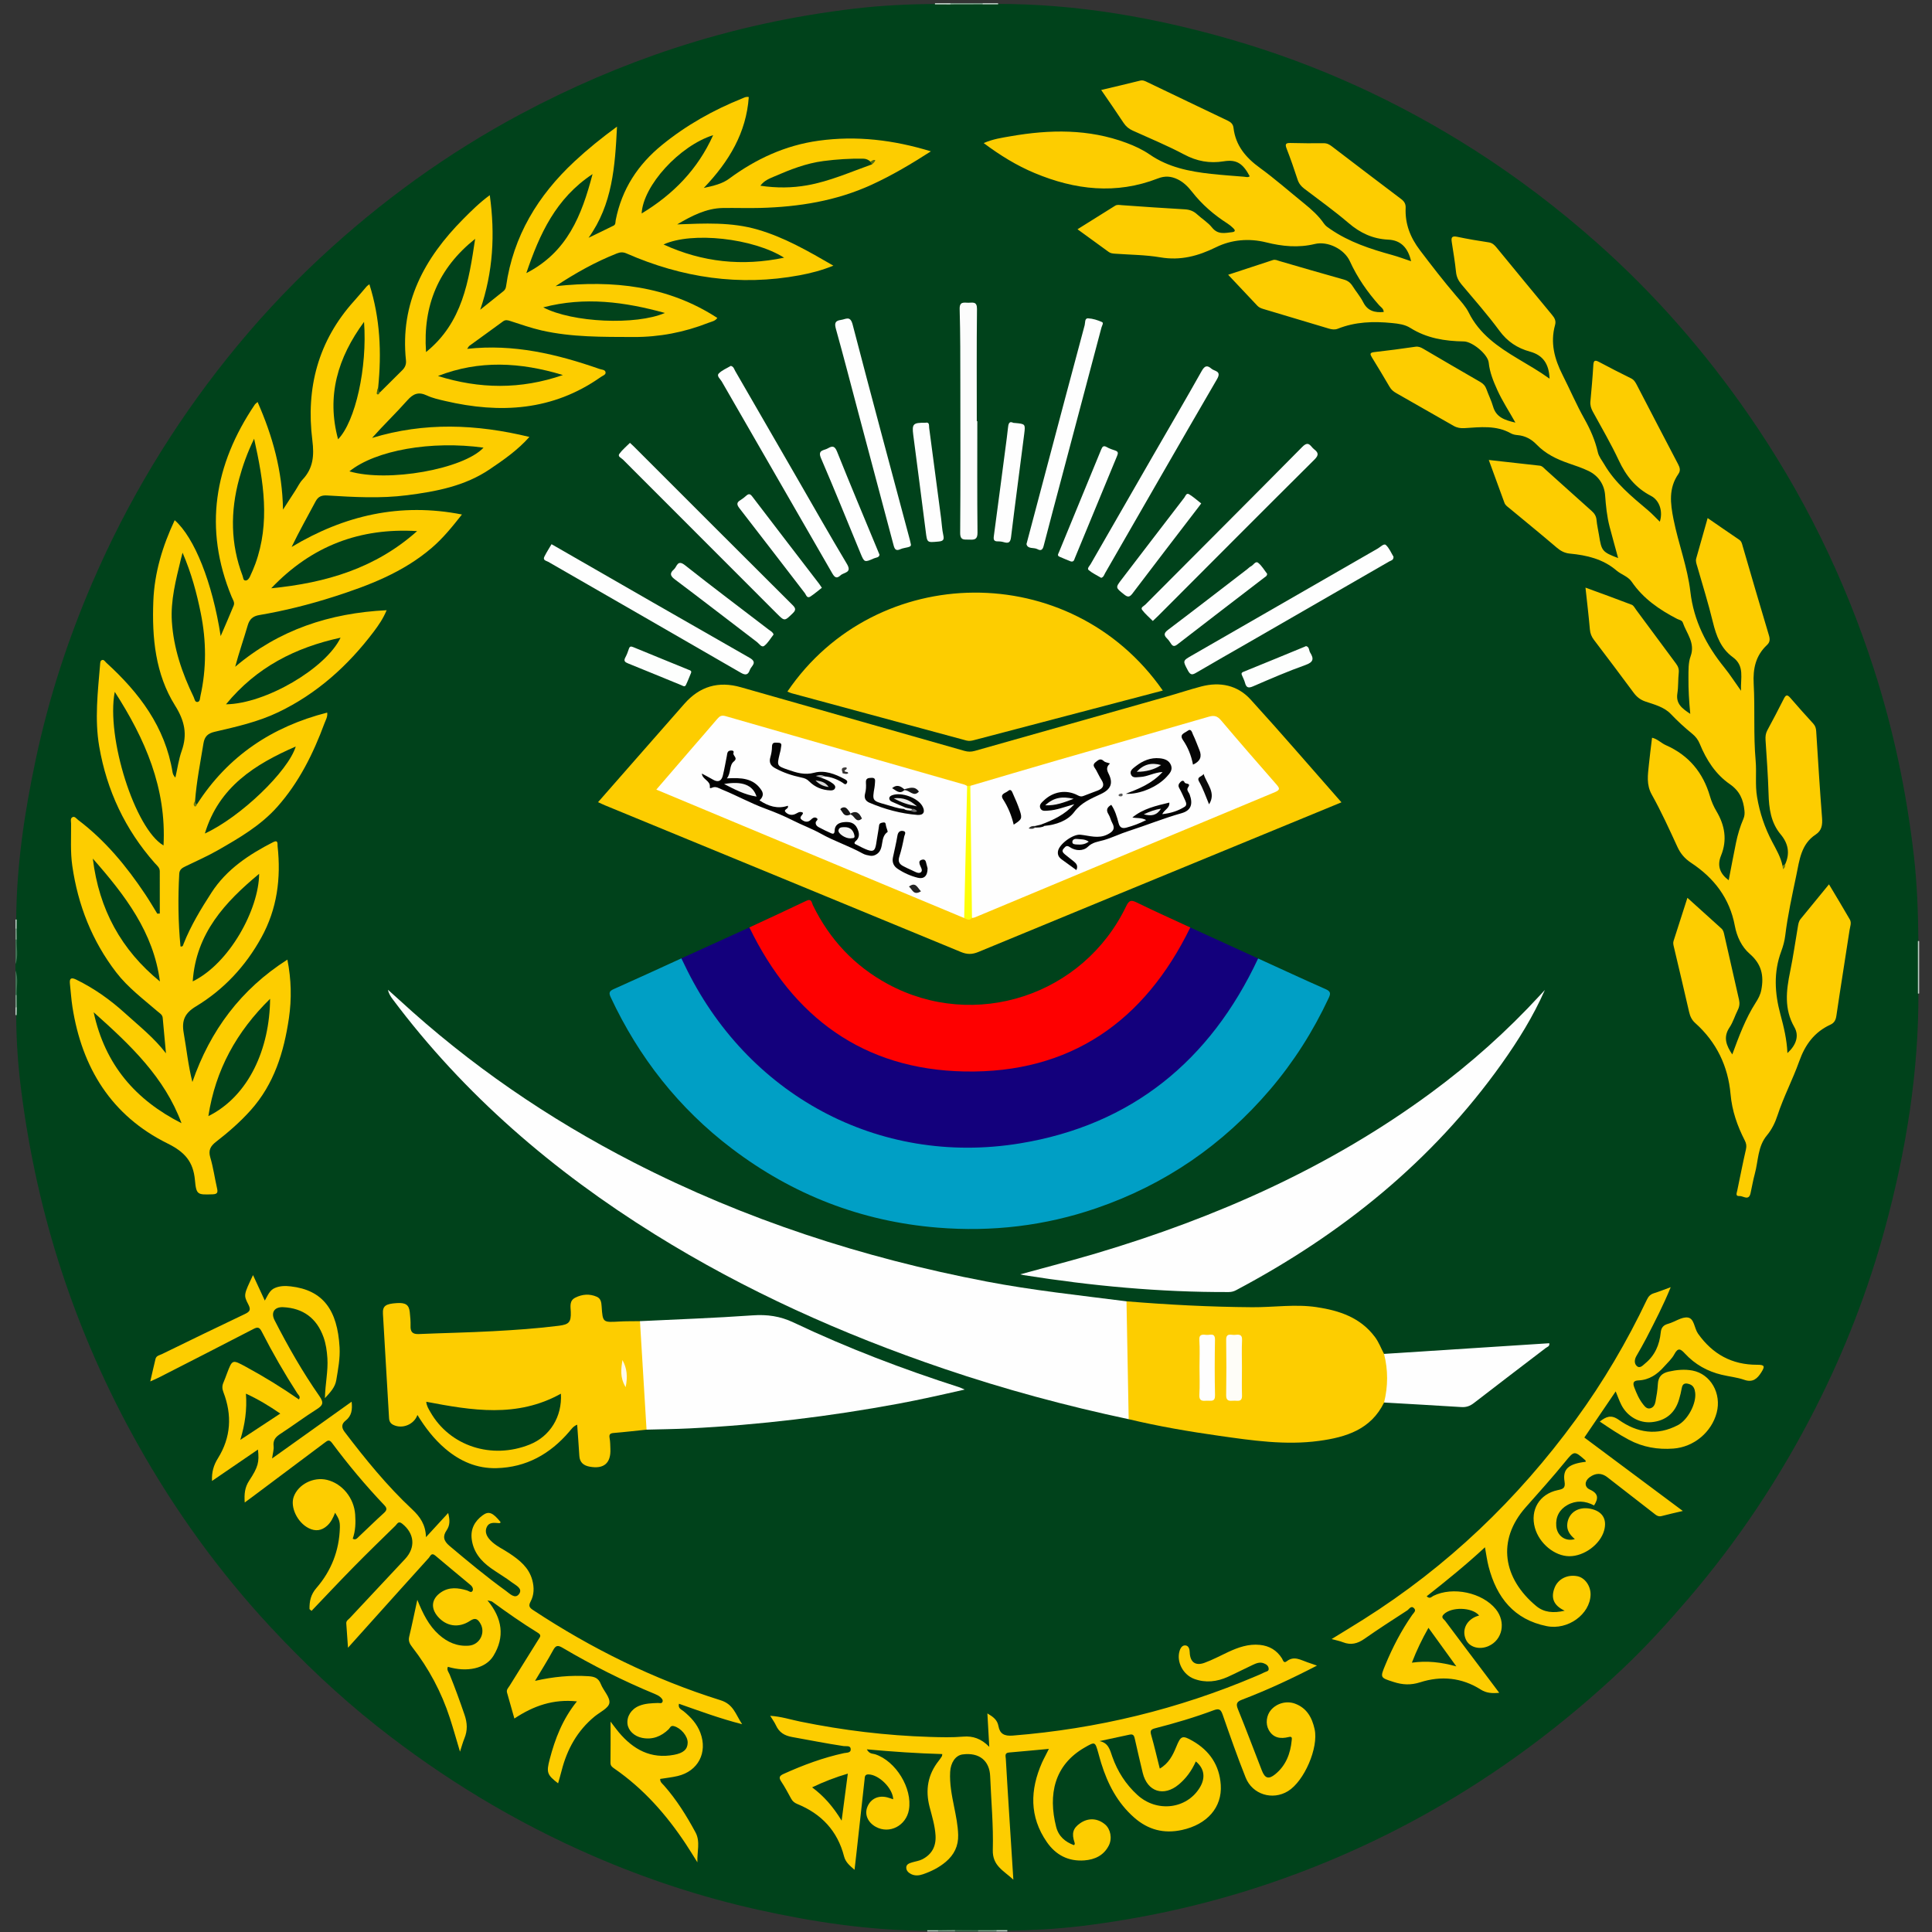 <svg xmlns="http://www.w3.org/2000/svg" xmlns:xlink="http://www.w3.org/1999/xlink" version="1.1" id="Layer_1" x="0px" y="0px" width="316.228" height="316.228" viewBox="0 0 648 648" enable-background="new 0 0 648 648" xml:space="preserve">
<rect x="0" y="0" width="648" height="648" fill="#333333" stroke="none"/>
<g>
	<g>
		<path fill="#00421B" d="M5.174,325.469c0-0.688,0-1.376,0-2.064c0.576-2.695,0.115-5.422,0.265-8.131c0-1.188-0.001-2.378,0-3.566    c0-0.996,0-1.993,0-2.99c0.067-18.21,2.753-36.11,6.519-53.868c4.345-20.496,10.771-40.342,19.074-59.576    c11.683-27.063,26.743-52.092,45.155-75.124c9.521-11.908,19.851-23.073,30.979-33.447c20.457-19.072,42.941-35.364,67.676-48.548    c16.435-8.759,33.441-16.106,51.112-21.918c19.818-6.52,40.107-10.926,60.835-13.365c9.052-1.066,18.125-1.478,27.229-1.558    c1.644-0.001,3.283-0.002,4.925-0.001c3.473,0,6.943-0.001,10.413,0c1.643,0,3.288,0,4.93,0    c26.752-0.035,52.829,4.508,78.443,11.89c29.089,8.384,56.345,20.879,81.869,37.167c14.59,9.313,28.284,19.769,41.231,31.264    c19.183,17.031,35.892,36.204,50.493,57.252c18.303,26.383,32.31,54.905,42.164,85.449c6.562,20.337,10.932,41.161,13.398,62.399    c1.142,9.825,1.471,19.673,1.548,29.548c0.002,5.419,0.002,10.834,0.002,16.244c0.16,26.991-4.123,53.359-11.178,79.339    c-5.672,20.893-13.471,40.975-23.261,60.256c-11.675,23-25.839,44.381-42.636,63.989c-7.044,8.225-14.325,16.239-22.198,23.673    c-19.697,18.604-41.239,34.722-64.883,48.027c-18.035,10.146-36.87,18.441-56.518,24.895    c-19.651,6.453-39.761,10.831-60.301,13.326c-8.281,1.005-16.579,1.396-24.903,1.53c-1.169,0-2.337,0.002-3.505,0    c-2.014,0-4.029,0.002-6.041,0.001c-2.527-0.001-5.055,0-7.58,0c-1.853-0.001-3.706,0-5.555,0c-1.164-0.001-2.329,0-3.494,0    c-19.337,0.002-38.327-2.851-57.151-7.034c-19.016-4.226-37.441-10.291-55.305-18.039c-26.084-11.314-50.208-25.896-72.504-43.546    c-12.838-10.163-24.69-21.396-35.799-33.355c-17.253-18.578-32-39.043-44.425-61.183c-10.34-18.427-18.831-37.649-25.426-57.701    c-6.461-19.646-10.909-39.77-13.573-60.275c-1.127-8.681-1.771-17.411-1.757-26.182c0-0.854-0.001-1.709,0-2.562    c0-1.345-0.001-2.687,0-4.029C5.29,330.928,5.749,328.183,5.174,325.469z"/>
		<path fill="#BFCFC6" d="M643.699,333.203l-0.207,0.063l-0.216-0.03c-0.004-5.865-0.008-11.73-0.012-17.594    c0.147-0.031,0.29-0.021,0.435,0.026C643.699,321.514,643.699,327.358,643.699,333.203z"/>
		<path fill="#80A18D" d="M329.634,1.469c-3.633,0.01-7.267,0.02-10.901,0.028c-0.149-0.109-0.191-0.213-0.134-0.31    c0.056-0.093,0.109-0.14,0.164-0.14c3.611,0,7.221,0,10.832,0c0.153,0.08,0.21,0.168,0.171,0.267    C329.725,1.417,329.681,1.469,329.634,1.469z"/>
		<path fill="#407154" d="M5.626,315.103c-0.141,2.769,0.625,5.585-0.453,8.302c0-2.751,0-5.502,0-8.253    C5.302,314.934,5.455,314.926,5.626,315.103z"/>
		<path fill="#407154" d="M5.174,325.469c1.073,2.725,0.333,5.543,0.427,8.318c-0.17,0.156-0.313,0.135-0.427-0.066    C5.174,330.97,5.174,328.219,5.174,325.469z"/>
		<path fill="#417154" d="M320.271,647.357c2.613,0.014,5.227,0.028,7.838,0.041c0.118,0.114,0.147,0.215,0.09,0.304    c-0.054,0.083-0.104,0.123-0.152,0.123c-2.578,0-5.158,0-7.736,0c-0.161-0.091-0.218-0.192-0.178-0.299    C320.177,647.412,320.224,647.357,320.271,647.357z"/>
		<path fill="#7EA08B" d="M328.047,647.825c0.021-0.144,0.043-0.284,0.063-0.427c2.056-0.006,4.108-0.008,6.162-0.013    c0.144,0.11,0.185,0.212,0.126,0.305c-0.056,0.09-0.109,0.135-0.161,0.135C332.173,647.825,330.11,647.825,328.047,647.825z"/>
		<path fill="#80A08C" d="M320.271,647.357c0.04,0.154,0.052,0.31,0.039,0.468c-1.892,0-3.781,0-5.674,0    c-0.15-0.074-0.206-0.159-0.17-0.255c0.039-0.1,0.08-0.15,0.126-0.15C316.485,647.398,318.379,647.377,320.271,647.357z"/>
		<path fill="#C1D0C7" d="M318.763,1.048c0.013,0.151,0.004,0.301-0.03,0.449c-1.717-0.001-3.433-0.004-5.151-0.007    c0.029-0.146,0.036-0.294,0.024-0.443C315.324,1.048,317.044,1.048,318.763,1.048z"/>
		<path fill="#BECEC5" d="M329.634,1.469c-0.004-0.142-0.018-0.281-0.039-0.421c1.718,0,3.437,0,5.157,0    c0.02,0.14,0.029,0.281,0.03,0.424C333.066,1.471,331.351,1.47,329.634,1.469z"/>
		<path fill="#7FA08D" d="M5.174,333.72c0.14,0.043,0.282,0.064,0.427,0.066c0.008,1.362,0.017,2.728,0.024,4.089    c-0.165,0.198-0.316,0.2-0.453-0.028C5.174,336.471,5.174,335.096,5.174,333.72z"/>
		<path fill="#80A08C" d="M5.626,315.103c-0.15,0.016-0.302,0.032-0.453,0.05c0-1.203,0-2.408,0-3.61    c0.113-0.211,0.249-0.217,0.405-0.044C5.595,312.699,5.61,313.9,5.626,315.103z"/>
		<path fill="#BBCCC2" d="M314.593,647.418c0.005,0.139,0.02,0.272,0.043,0.406c-1.204,0-2.407,0-3.61,0    c-0.025-0.137-0.039-0.272-0.036-0.412C312.192,647.416,313.393,647.416,314.593,647.418z"/>
		<path fill="#C1D1C8" d="M334.236,647.825c-0.002-0.148,0.008-0.294,0.035-0.439c1.201-0.001,2.398-0.002,3.6-0.003    c-0.028,0.146-0.035,0.293-0.023,0.442C336.644,647.825,335.44,647.825,334.236,647.825z"/>
		<path fill="#BACCC2" d="M5.579,311.498l-0.207-0.024l-0.198,0.069c0-1.032,0-2.063,0-3.094c0.139-0.067,0.28-0.079,0.426-0.031    C5.592,309.443,5.585,310.471,5.579,311.498z"/>
		<path fill="#BFCFC6" d="M5.174,337.848c0.152,0.004,0.302,0.013,0.453,0.029c-0.016,0.861-0.03,1.722-0.045,2.582l-0.208,0.033    l-0.199-0.068C5.174,339.564,5.174,338.708,5.174,337.848z"/>
		<path fill="#FDCD00" d="M66.048,269.78c10.373-16.164,25.15-26.043,43.695-30.777c0.193,1.435-0.499,2.476-0.901,3.562    c-3.781,10.207-8.546,19.854-15.863,28.077c-5.586,6.277-12.726,10.413-19.873,14.509c-3.491,2-7.199,3.625-10.824,5.387    c-1.113,0.542-2.083,1.039-2.164,2.541c-0.439,8.136-0.375,16.256,0.423,24.359c0.853,0.189,0.878-0.488,1.042-0.902    c2.425-6.097,5.813-11.688,9.351-17.155c5.055-7.814,12.57-12.776,20.688-16.931c1.758-0.897,1.402,0.655,1.48,1.36    c1.182,10.748-0.141,21.046-5.452,30.66c-5.312,9.612-12.576,17.422-21.935,23.08c-3.716,2.245-4.854,4.686-4.097,8.945    c0.956,5.381,1.488,10.846,2.908,16.41c5.976-17.269,16.265-31.1,31.863-41.044c1.315,6.66,1.465,13.146,0.511,19.645    c-1.672,11.377-4.958,22.107-12.846,30.9c-3.51,3.917-7.468,7.356-11.612,10.57c-1.815,1.408-2.641,2.798-1.91,5.25    c1.001,3.359,1.473,6.874,2.256,10.304c0.315,1.376,0.19,1.997-1.489,2.049c-4.988,0.147-5.466,0.264-5.916-4.733    c-0.564-6.273-3.442-9.477-9.206-12.328c-18.807-9.303-28.711-25.367-31.891-45.822c-0.395-2.541-0.548-5.119-0.831-7.678    c-0.205-1.83,0.326-2.323,2.111-1.451c5.99,2.929,11.361,6.732,16.285,11.199c4.743,4.304,9.807,8.285,13.809,13.521    c-0.362-3.978-0.708-7.955-1.097-11.932c-0.103-1.052-1.032-1.531-1.735-2.139c-4.812-4.15-9.957-8.005-13.848-13.069    c-8.114-10.558-12.846-22.576-14.738-35.744c-0.679-4.711-0.36-9.434-0.404-14.152c-0.006-0.742-0.318-1.736,0.43-2.15    c0.799-0.441,1.357,0.482,1.931,0.915c9.097,6.868,16.226,15.523,22.505,24.934c1.417,2.121,2.701,4.329,4.047,6.497    c0.281-0.017,0.561-0.031,0.842-0.048c0-4.736,0.015-9.473-0.011-14.209c-0.006-1.241-1.005-1.95-1.731-2.773    c-9.896-11.238-16.025-24.282-18.569-39.003c-1.583-9.164-0.479-18.329,0.284-27.483c0.049-0.582,0.014-1.357,0.662-1.555    c0.654-0.2,1.006,0.527,1.438,0.918c11.024,10.05,19.727,21.502,22.208,36.722c0.095,0.584,0.338,1.144,0.944,1.786    c0.688-2.994,1.103-6.085,2.12-8.962c1.961-5.55,0.996-10.059-2.222-15.197c-6.628-10.589-7.767-22.749-7.293-35.01    c0.367-9.544,3.098-18.507,7.166-27.16c6.621,5.797,12.644,20.912,15.422,38.875c1.602-3.738,3.029-6.975,4.366-10.248    c0.431-1.057-0.3-1.997-0.687-2.933c-9.465-22.941-5.83-44.301,7.767-64.459c0.176-0.261,0.467-0.444,0.938-0.877    c5.036,11.429,8.288,23.024,8.525,36.092c1.616-2.497,2.888-4.46,4.158-6.423c0.792-1.225,1.421-2.604,2.406-3.649    c3.588-3.806,3.917-8.06,3.277-13.147c-2.207-17.549,1.936-33.402,14.022-46.774c1.44-1.593,2.801-3.256,4.21-4.877    c0.164-0.188,0.395-0.316,0.899-0.708c3.625,11.434,4.113,22.931,2.948,34.581c-0.342,1.406-0.342,1.406,0.62,1.657    c2.496-2.478,4.995-4.956,7.487-7.439c0.898-0.896,1.352-1.953,1.213-3.255c-2.034-19.205,6.153-34.281,19.176-47.396    c2.717-2.737,5.449-5.462,8.932-8.039c1.821,13.146,1.134,25.74-3.2,38.432c2.81-2.254,5.257-4.236,7.73-6.188    c0.582-0.459,0.838-0.988,0.942-1.728c2.402-16.807,10.693-30.408,22.932-41.816c4.371-4.074,9.008-7.833,14.271-11.685    c-0.666,13.367-1.513,26.068-9.537,37.279c2.808-1.356,5.625-2.693,8.414-4.087c0.719-0.36,0.562-1.201,0.691-1.853    c2.054-10.372,7.403-18.588,15.621-25.26c8.162-6.627,17.148-11.652,26.839-15.546c0.628-0.251,1.227-0.653,2.168-0.448    c-0.842,11.924-6.529,21.529-15.084,30.486c3.484-0.777,6.16-1.384,8.49-3.102c8.984-6.624,18.823-11.191,30.002-12.741    c12.737-1.765,25.121-0.267,37.679,3.563c-6.584,4.23-13.043,8.069-19.911,11.214c-11.844,5.422-24.384,7.424-37.287,7.769    c-4.207,0.113-8.415-0.045-12.607,0.022c-5.555,0.09-10.468,2.66-15.301,5.498c9.148-0.338,18.201-0.847,27.138,1.78    c8.921,2.623,16.816,7.185,25.257,12.064c-3.948,1.592-7.602,2.526-11.309,3.218c-20.135,3.755-39.449,0.844-58.083-7.319    c-1.137-0.5-2.076-0.453-3.187-0.016c-7.207,2.836-13.924,6.606-20.598,11c19.228-2.085,37.625-0.161,54.244,10.645    c-0.667,1.063-1.924,1.226-3.007,1.651c-8.074,3.171-16.42,4.787-25.13,4.751c-10.313-0.042-20.631,0.099-30.761-2.197    c-3.585-0.813-7.073-2.069-10.586-3.186c-0.863-0.274-1.574-0.458-2.398,0.149c-3.735,2.75-7.51,5.444-11.258,8.179    c-0.24,0.175-0.375,0.499-0.758,1.029c15.62-1.728,30.132,1.765,44.407,6.743c0.751,0.262,1.96,0.201,2.021,1.214    c0.046,0.761-1.01,1.064-1.628,1.5c-16.061,11.327-33.72,12.335-52.182,8.024c-2.082-0.487-4.227-0.953-6.143-1.852    c-2.774-1.301-4.55-0.61-6.536,1.631c-3.793,4.281-7.941,8.245-11.832,12.615c17.514-5.334,34.951-4.666,52.772-0.332    c-3.99,4.47-8.618,7.67-13.285,10.829c-8.376,5.67-17.954,7.465-27.729,8.721c-8.917,1.144-17.824,0.632-26.733,0.085    c-1.84-0.113-3.053,0.264-3.969,1.986c-2.679,5.039-5.495,10.004-8.038,15.282c17.686-10.606,36.431-14.958,57.123-10.888    c-3.152,3.999-6.271,7.881-10.101,11.169c-9.6,8.244-21.098,12.637-32.926,16.423c-8.187,2.621-16.495,4.703-24.961,6.141    c-2.112,0.358-3.254,1.366-3.867,3.469c-1.336,4.589-2.924,9.104-4.194,13.868c14.646-12.388,31.667-18.022,50.791-18.965    c-1.165,2.828-2.731,5.079-4.361,7.238c-8.616,11.405-19.031,20.769-31.987,26.978c-6.749,3.235-14.084,4.88-21.35,6.567    c-2.238,0.521-3.362,1.556-3.734,3.856c-1.047,6.437-2.334,12.836-2.82,19.355C65.316,269.217,64.875,269.952,66.048,269.78z"/>
		<path fill="#FDCD00" d="M598.767,289.843c1.646-3.647,1.021-6.943-1.509-9.966c-3.329-3.977-3.938-8.724-4.078-13.698    c-0.172-6.004-0.633-12.001-1.011-17.999c-0.072-1.147,0.041-2.194,0.592-3.224c1.861-3.479,3.729-6.958,5.487-10.489    c0.664-1.339,1.13-1.691,2.241-0.392c2.516,2.936,5.11,5.8,7.71,8.66c0.684,0.751,0.901,1.561,0.963,2.553    c0.612,9.682,1.207,19.367,1.961,29.039c0.18,2.324-0.086,4.241-2.13,5.58c-4.942,3.243-5.443,8.6-6.501,13.673    c-1.401,6.72-2.885,13.424-3.722,20.252c-0.217,1.771-0.703,3.549-1.327,5.227c-2.629,7.05-2.2,14.105-0.278,21.205    c1.14,4.208,2.157,8.444,2.345,12.954c2.894-2.65,4.022-5.766,2.335-8.709c-3.495-6.087-2.737-12.266-1.423-18.649    c1.021-4.955,1.726-9.974,2.579-14.964c0.161-0.926,0.274-1.861,0.914-2.639c3.105-3.774,6.196-7.563,9.534-11.647    c2.43,4.076,4.756,7.905,6.989,11.788c0.645,1.115,0.093,2.378-0.085,3.538c-1.457,9.59-3.014,19.163-4.422,28.76    c-0.213,1.454-0.722,2.397-2.005,2.986c-5.373,2.469-8.477,6.706-10.446,12.243c-2.179,6.129-5.251,11.924-7.281,18.136    c-0.802,2.452-1.91,4.757-3.592,6.778c-3.094,3.719-2.846,8.533-4.038,12.869c-0.593,2.147-0.937,4.363-1.437,6.536    c-0.607,2.643-2.478,0.814-3.72,0.913c-1.438,0.119-0.897-1.034-0.729-1.842c0.966-4.619,1.863-9.252,2.92-13.848    c0.256-1.109,0.105-1.961-0.382-2.916c-2.51-4.907-4.291-9.936-4.789-15.584c-0.827-9.342-4.715-17.465-11.832-23.818    c-1.151-1.027-1.729-2.244-2.066-3.725c-1.66-7.275-3.381-14.535-5.104-21.797c-0.161-0.681-0.332-1.335-0.112-2.021    c1.517-4.733,3.037-9.465,4.646-14.473c3.904,3.529,7.639,6.92,11.397,10.287c0.706,0.634,0.822,1.46,1.011,2.298    c1.624,7.196,3.254,14.39,4.899,21.582c0.28,1.228,0.158,2.334-0.422,3.479c-0.967,1.91-1.562,4.05-2.744,5.803    c-2.221,3.295-1.124,6.063,0.903,9.084c2.248-6.076,4.419-11.995,7.836-17.334c0.867-1.353,1.586-2.626,1.914-4.343    c0.922-4.847,0.02-8.669-3.878-12.049c-2.726-2.364-4.339-5.802-5.012-9.414c-1.728-9.286-6.992-16.071-14.682-21.146    c-2.082-1.374-3.526-3.041-4.571-5.321c-2.723-5.921-5.432-11.87-8.603-17.552c-1.873-3.353-1.31-6.586-0.978-9.953    c0.297-2.988,0.697-5.967,1.072-9.117c1.804,0.392,3.037,1.795,4.612,2.489c7.685,3.383,12.499,9.179,14.825,17.193    c0.496,1.717,1.238,3.412,2.151,4.949c2.832,4.762,3.683,9.672,1.542,14.914c-1.389,3.406-0.356,6.076,2.574,8.252    c0.809-4.167,1.592-8.348,2.441-12.517c0.563-2.776,1.385-5.485,2.501-8.094c0.379-0.889,0.448-1.734,0.347-2.726    c-0.379-3.71-1.57-6.583-4.943-8.915c-4.724-3.265-7.854-8.121-10.031-13.462c-0.576-1.415-1.395-2.479-2.558-3.424    c-2.532-2.056-4.918-4.253-7.181-6.63c-2.223-2.334-5.469-3.151-8.461-4.157c-1.728-0.582-2.94-1.538-4.002-2.975    c-4.389-5.944-8.842-11.84-13.311-17.726c-0.807-1.064-1.243-2.146-1.36-3.506c-0.393-4.527-0.939-9.042-1.474-14.012    c5.359,1.966,10.458,3.795,15.509,5.745c0.628,0.241,1.043,1.103,1.497,1.717c4.455,6.002,8.884,12.022,13.35,18.014    c0.699,0.938,1.058,1.84,0.921,3.069c-0.251,2.301-0.101,4.656-0.46,6.934c-0.549,3.486,1.59,5.061,4.326,6.865    c-0.417-4.302-0.641-8.224-0.608-12.16c0.021-2.417-0.09-4.941,0.719-7.149c1.64-4.485-1.366-7.661-2.623-11.331    c-0.265-0.771-1.235-0.873-1.91-1.222c-5.938-3.074-11.345-6.786-15.199-12.417c-1.266-1.849-3.514-2.429-5.125-3.803    c-4.531-3.873-9.953-5.132-15.655-5.676c-1.686-0.16-3.034-0.854-4.341-1.968c-5.229-4.456-10.554-8.806-15.847-13.19    c-0.659-0.546-1.42-1.007-1.733-1.858c-1.711-4.661-3.409-9.326-5.258-14.383c5.922,0.665,11.503,1.303,17.087,1.912    c0.871,0.096,1.328,0.749,1.887,1.249c5.184,4.64,10.336,9.316,15.533,13.94c0.951,0.845,1.523,1.728,1.637,3.045    c0.147,1.703,0.559,3.384,0.828,5.079c0.838,5.314,1.09,5.634,6.412,7.684c-0.98-3.603-1.939-7.023-2.842-10.46    c-0.918-3.494-1.262-7.047-1.529-10.662c-0.258-3.494-2.218-6.484-5.544-8.097c-2.152-1.042-4.454-1.789-6.722-2.575    c-4.017-1.39-7.743-3.194-10.756-6.33c-1.693-1.761-3.804-2.913-6.342-3.124c-0.757-0.062-1.575-0.222-2.226-0.588    c-4.946-2.783-10.284-2.078-15.558-1.754c-1.362,0.084-2.511-0.103-3.674-0.772c-6.396-3.679-12.811-7.33-19.228-10.973    c-0.913-0.518-1.662-1.126-2.21-2.069c-1.941-3.339-3.943-6.645-5.963-9.938c-0.648-1.059-0.742-1.574,0.788-1.747    c4.606-0.514,9.204-1.128,13.79-1.797c1.048-0.152,1.815,0.185,2.646,0.67c6.368,3.731,12.735,7.463,19.137,11.142    c1.035,0.597,1.689,1.34,2.084,2.459c0.685,1.94,1.636,3.797,2.2,5.768c1.044,3.654,3.914,4.563,7.496,5.404    c-2.172-3.873-4.381-7.218-6.035-10.864c-1.352-2.979-2.577-5.95-2.92-9.269c-0.286-2.771-5.495-7.048-8.313-7.092    c-6.35-0.093-12.46-1.054-17.977-4.534c-1.83-1.154-3.951-1.419-6.139-1.637c-6.226-0.619-12.304-0.438-18.197,1.914    c-0.986,0.392-2.009,0.244-3.031-0.064c-7.305-2.204-14.62-4.378-21.931-6.562c-0.746-0.223-1.455-0.499-2.011-1.09    c-3.166-3.372-6.343-6.734-9.791-10.39c5.198-1.712,10.108-3.343,15.03-4.94c0.78-0.253,1.511,0.15,2.252,0.365    c7.164,2.078,14.32,4.187,21.51,6.18c1.367,0.38,2.238,1.084,2.962,2.229c1.143,1.816,2.579,3.471,3.54,5.372    c1.489,2.959,3.893,3.553,6.876,3.283c-0.01-1.142-0.943-1.608-1.533-2.272c-3.965-4.452-7.325-9.3-9.806-14.736    c-1.87-4.098-7.432-6.854-11.762-5.801c-5.489,1.335-10.892,0.813-16.299-0.54c-5.778-1.446-11.659-0.917-16.82,1.621    c-6.061,2.981-11.938,4.551-18.704,3.397c-4.973-0.848-10.089-0.85-15.14-1.22c-0.773-0.057-1.511-0.104-2.184-0.6    c-3.371-2.478-6.768-4.925-10.449-7.597c4.374-2.738,8.494-5.32,12.619-7.893c0.712-0.445,1.486-0.237,2.258-0.184    c7.024,0.489,14.047,1.001,21.076,1.389c1.646,0.091,2.956,0.572,4.153,1.675c1.644,1.512,3.64,2.716,5.011,4.431    c1.965,2.464,4.32,1.84,6.752,1.558c1.188-0.137,1.02-0.708,0.405-1.31c-0.608-0.592-1.275-1.148-1.989-1.605    c-4.527-2.896-8.534-6.36-11.854-10.6c-1.338-1.707-2.84-3.233-4.817-4.196c-2.166-1.057-4.25-1.246-6.656-0.308    c-14.008,5.461-27.779,3.855-41.319-1.8c-6.042-2.525-11.581-5.933-17.104-10.061c3.074-1.36,6.092-1.78,9.059-2.297    c13.115-2.285,26.123-2.514,38.843,2.236c2.741,1.024,5.396,2.253,7.803,3.91c6.197,4.271,13.28,5.682,20.551,6.479    c3.667,0.403,7.346,0.654,11.023,0.954c0.649,0.054,1.335,0.334,1.949-0.149c-2.291-4.308-4.404-5.716-8.713-5.02    c-4.762,0.767-9-0.008-13.29-2.289c-5.593-2.975-11.48-5.4-17.26-8.018c-1.295-0.588-2.271-1.398-3.065-2.606    c-2.391-3.643-4.892-7.214-7.489-11.012c4.569-1.089,8.813-2.062,13.03-3.129c0.967-0.245,1.679,0.139,2.436,0.502    c8.973,4.294,17.933,8.62,26.916,12.89c1.106,0.525,1.844,1.17,1.993,2.427c0.703,5.948,4.111,9.987,8.834,13.42    c5.136,3.732,9.911,7.958,14.855,11.954c2.479,2.005,4.85,4.119,6.666,6.77c0.557,0.811,1.334,1.292,2.117,1.829    c6.32,4.351,13.471,6.687,20.771,8.696c2.122,0.585,4.188,1.373,6.322,2.082c-1.008-4.438-3.4-7.041-7.616-7.237    c-5.236-0.242-9.434-2.221-13.366-5.583c-4.761-4.071-9.874-7.729-14.866-11.526c-1.063-0.808-1.794-1.726-2.219-3.024    c-1.148-3.505-2.35-6.995-3.692-10.429c-0.631-1.617-0.146-1.896,1.367-1.858c3.693,0.093,7.39,0.125,11.084,0.076    c1.14-0.016,1.95,0.456,2.778,1.088c7.718,5.888,15.426,11.791,23.184,17.627c1.078,0.81,1.578,1.656,1.519,2.995    c-0.234,5.351,1.553,9.909,4.817,14.208c3.948,5.203,7.929,10.366,12.175,15.329c1.505,1.758,3.153,3.511,4.165,5.55    c3.576,7.208,9.805,11.491,16.385,15.433c3.595,2.154,7.236,4.229,10.729,6.744c-0.185-4.888-2.146-7.856-6.536-9.065    c-4.313-1.186-7.597-3.361-10.296-7.024c-3.97-5.388-8.419-10.426-12.73-15.557c-1.035-1.234-1.645-2.489-1.814-4.124    c-0.345-3.328-0.897-6.635-1.413-9.943c-0.226-1.436-0.161-2.287,1.744-1.887c3.524,0.742,7.085,1.348,10.648,1.88    c1.256,0.188,1.949,0.919,2.662,1.788c6.163,7.501,12.319,15.009,18.522,22.479c0.871,1.05,1.46,1.997,1.054,3.453    c-1.648,5.941-0.213,11.357,2.516,16.739c2.479,4.89,4.628,9.947,7.323,14.739c1.979,3.519,3.609,7.202,4.506,11.174    c0.349,1.541,1.371,2.731,2.146,4.061c3.669,6.294,9.187,10.796,14.633,15.388c1.436,1.208,2.71,2.605,4.011,3.873    c1.066-3.276,0.035-7.114-2.989-8.679c-5.135-2.659-8.358-6.733-10.769-11.882c-2.615-5.585-5.744-10.932-8.707-16.351    c-0.602-1.096-0.927-2.15-0.812-3.409c0.37-4.019,0.73-8.04,0.969-12.067c0.089-1.527,0.361-2.037,1.913-1.204    c3.555,1.907,7.151,3.727,10.766,5.515c1.023,0.507,1.49,1.378,1.962,2.286c4.595,8.827,9.156,17.669,13.789,26.475    c0.612,1.164,0.9,2.163,0.106,3.305c-3.32,4.78-2.701,9.827-1.628,15.215c1.632,8.176,4.692,16.034,5.654,24.304    c1.136,9.757,5.341,17.917,11.38,25.387c1.878,2.324,3.497,4.86,5.601,7.811c-0.203-4.294,1.317-8.313-2.763-11.279    c-3.96-2.877-5.551-7.135-6.673-11.768c-1.515-6.247-3.44-12.393-5.214-18.576c-0.263-0.912-0.643-1.803-0.373-2.764    c1.241-4.428,2.502-8.851,3.832-13.541c3.665,2.523,7.107,4.916,10.582,7.264c0.814,0.551,0.942,1.364,1.181,2.188    c2.905,9.961,5.793,19.928,8.787,29.863c0.403,1.334,0.354,2.323-0.631,3.245c-3.792,3.552-4.758,7.896-4.476,13.013    c0.471,8.567-0.115,17.164,0.654,25.753c0.359,4.041-0.221,8.099,0.48,12.242c0.902,5.348,2.568,10.281,5.07,15.015    c1.358,2.576,2.85,5.098,3.458,8c0.331,0.372,0.202,0.728,0.153,0.933C598.297,290.997,598.43,290.36,598.767,289.843z"/>
		<path fill="#009FC5" d="M421.975,321.477c7.574,3.454,15.123,6.967,22.739,10.327c1.714,0.758,1.574,1.565,0.928,2.945    c-5.2,11.113-11.708,21.388-19.672,30.718c-15.81,18.522-35.201,31.849-58.233,39.764c-17.28,5.937-35.061,8.003-53.281,6.518    c-25.601-2.091-48.567-11.026-68.978-26.51c-17.797-13.502-31.209-30.569-40.66-50.792c-0.663-1.419-0.475-2.029,0.985-2.681    c7.606-3.382,15.164-6.875,22.739-10.328c1.307,0.465,1.633,1.719,2.126,2.776c6.122,13.138,14.829,24.375,25.618,33.921    c14.337,12.689,30.982,20.847,49.859,24.413c8.764,1.654,17.613,1.99,26.438,1.471c12.361-0.73,24.244-3.788,35.548-8.946    c12.09-5.518,22.886-12.931,32.118-22.491c7.625-7.893,13.959-16.748,18.878-26.595    C419.918,324.403,420.355,322.554,421.975,321.477z"/>
		<path fill="#FEFEFE" d="M378.563,476.002c-20.979-4.457-41.652-10.024-61.963-16.923c-33.957-11.532-66.502-26.107-96.989-45.085    c-33.92-21.114-63.847-46.71-87.897-78.84c-0.687-0.916-1.33-1.867-1.582-3.176c1.232,1.105,2.476,2.196,3.692,3.314    c23.702,21.819,50.026,39.868,78.659,54.566c37.406,19.203,76.965,32.021,118.207,39.937c15.618,2.995,31.401,4.664,47.146,6.671    c1.071,0.868,1.03,2.109,1.05,3.301c0.056,3.166,0.115,6.339,0.002,9.501c-0.275,7.625,0.537,15.22,0.524,22.833    C379.406,473.446,379.627,474.873,378.563,476.002z"/>
		<path fill="#FDCD00" d="M449.928,269.104c-10.353,4.263-20.415,8.406-30.48,12.551c-30.445,12.537-60.895,25.058-91.317,37.646    c-2.038,0.843-3.736,0.866-5.803,0.011c-39.774-16.44-79.581-32.803-119.379-49.188c-0.71-0.294-1.401-0.636-2.361-1.073    c4.539-5.176,8.982-10.247,13.431-15.315c5.155-5.874,10.328-11.731,15.468-17.617c5.156-5.905,11.444-7.775,19.01-5.614    c24.98,7.131,49.978,14.203,74.958,21.335c1.217,0.347,2.288,0.355,3.504,0.01c21.36-6.066,42.736-12.085,64.104-18.133    c3.956-1.12,7.862-2.427,11.836-3.471c6.313-1.655,12.183-0.432,16.571,4.384C429.704,245.863,439.616,257.39,449.928,269.104z"/>
		<path fill="#FDCD00" d="M103.81,539.705c-0.033-2.609,0.378-4.852,2.323-7.093c4.973-5.732,7.657-12.548,7.86-20.214    c0.056-2.109-0.284-2.914-1.596-5.028c-0.672,1.71-1.39,3.212-2.668,4.361c-1.891,1.7-3.939,1.948-6.177,0.83    c-3.814-1.903-6.278-7.077-5.037-10.533c1.503-4.185,6.639-6.785,11.195-5.665c5.093,1.25,9.032,6.059,9.418,11.621    c0.188,2.725,0.121,5.447-0.821,8.089c0.947,0.589,1.468-0.132,1.991-0.622c2.818-2.646,5.57-5.364,8.435-7.957    c1.035-0.937,1.196-1.574,0.183-2.639c-6.286-6.604-12.127-13.587-17.565-20.9c-0.949-1.275-1.548-0.75-2.441-0.079    c-8.033,6.041-16.085,12.055-24.135,18.079c-0.805,0.602-1.618,1.194-2.691,1.984c-0.209-2.828,0.026-5.097,1.487-7.315    c3.05-4.635,3.411-6.236,2.948-10.444c-5.185,3.547-10.22,6.988-15.409,10.537c-0.14-2.952,0.542-5.291,1.962-7.566    c4.401-7.042,4.818-14.508,1.867-22.193c-0.431-1.119-0.488-2.104-0.018-3.188c0.445-1.022,0.811-2.076,1.208-3.117    c1.799-4.726,1.782-4.696,6.345-2.224c6.116,3.315,12.034,6.954,17.785,10.948c0.662-0.954-0.172-1.474-0.519-2.012    c-4.336-6.71-8.317-13.627-11.949-20.736c-0.832-1.63-1.482-1.563-2.9-0.825c-10.507,5.452-21.056,10.823-31.596,16.213    c-0.819,0.418-1.673,0.764-2.897,1.318c0.64-2.755,1.177-5.159,1.762-7.553c0.268-1.099,1.366-1.229,2.175-1.623    c9.25-4.51,18.499-9.026,27.799-13.431c1.672-0.792,2.081-1.428,1.166-3.192c-1.664-3.209-1.533-3.277,1.561-9.867    c1.351,2.921,2.605,5.63,3.956,8.55c1.021-1.744,1.601-3.486,3.403-4.238c1.72-0.719,3.449-0.736,5.29-0.525    c10.851,1.245,15.684,7.948,16.385,20.433c0.208,3.704-0.495,7.351-1.105,10.999c-0.407,2.433-1.952,4.039-3.813,6.062    c0.098-4.801,1.113-9.077,0.827-13.423c-0.159-2.408-0.483-4.771-1.304-7.06c-2.264-6.321-6.834-9.722-13.535-10.031    c-2.923-0.136-4.197,1.782-2.872,4.373c4.503,8.796,9.396,17.378,15.055,25.474c1.585,2.268,1.089,3.117-0.959,4.415    c-4.134,2.614-8.052,5.566-12.157,8.23c-1.592,1.034-2.503,2.093-2.266,4.117c0.135,1.149-0.269,2.361-0.508,4.128    c9.066-6.47,17.78-12.687,26.682-19.039c0.286,2.631,0.044,4.736-2.044,6.368c-1.322,1.034-1.458,2.26-0.318,3.756    c6.974,9.171,14.232,18.1,22.665,25.986c2.617,2.447,4.53,5.123,4.627,9.325c2.597-2.825,4.915-5.346,7.449-8.103    c0.575,2.286,0.686,4.038-0.549,5.851c-1.3,1.904-1.065,3.451,0.991,5.179c6.185,5.198,12.383,10.371,18.937,15.097    c1.271,0.914,3.057,2.879,4.397,1.037c1.34-1.839-1.097-2.906-2.343-3.853c-2.251-1.712-4.723-3.126-7.032-4.763    c-3.405-2.41-5.954-5.434-6.505-9.768c-0.435-3.427,1.005-6.042,3.658-8.003c2.056-1.521,3.428-0.934,6.026,2.275    c-0.127,0.478-0.506,0.352-0.826,0.326c-1.479-0.123-3.083-0.281-3.816,1.334c-0.769,1.695,0.048,3.22,1.219,4.444    c1.805,1.883,4.216,2.93,6.354,4.355c3.392,2.264,6.547,4.736,7.692,8.965c0.679,2.517,0.645,4.99-0.581,7.264    c-0.78,1.449-0.323,2.037,0.87,2.822c19.595,12.928,40.479,23.233,62.881,30.243c4.353,1.364,5.018,4.73,7.218,8.037    c-7.53-1.925-14.308-4.455-21.188-6.861c-0.375,1.591,0.857,1.932,1.563,2.512c2.427,1.993,4.497,4.229,5.621,7.229    c2.488,6.646-0.762,12.887-7.637,14.5c-1.907,0.447-3.871,0.65-5.842,0.972c-0.065,1.06,0.713,1.566,1.236,2.157    c4.239,4.794,7.598,10.183,10.617,15.784c1.678,3.112,0.47,6.59,0.624,10.022c-1.294-2.051-2.551-4.126-3.888-6.146    c-6.508-9.823-14.193-18.541-23.954-25.282c-0.728-0.502-1.32-0.923-1.307-1.984c0.062-4.364,0.026-8.728,0.026-13.776    c1.174,1.527,1.935,2.599,2.78,3.6c4.857,5.755,10.728,9.013,18.542,7.529c3.055-0.579,4.485-1.779,4.543-4.018    c0.06-2.27-2.317-4.998-4.619-5.596c-1.145-0.295-1.271,0.583-1.771,1.063c-2.507,2.411-5.431,3.573-8.919,2.872    c-2.655-0.536-4.624-2.479-4.877-4.677c-0.289-2.524,1.263-4.973,3.891-6.055c2.024-0.833,4.175-0.89,6.325-0.967    c0.539-0.021,1.31,0.318,1.55-0.456c0.198-0.641-0.358-1.154-0.771-1.526c-0.492-0.443-1.131-0.759-1.755-1.016    c-10.725-4.422-21.052-9.645-31.041-15.529c-1.523-0.896-2.24-0.841-3.121,0.786c-1.835,3.391-3.903,6.653-6.087,10.32    c6.148-1.402,11.993-1.942,17.935-1.56c2.013,0.131,3.333,0.611,4.127,2.63c0.87,2.212,3.167,4.445,2.869,6.361    c-0.27,1.726-3.188,3.063-4.971,4.53c-5.794,4.771-9.22,10.977-11.049,18.16c-0.359,1.411-0.777,2.806-1.179,4.245    c-3.714-2.84-3.966-3.665-2.837-7.994c1.807-6.934,4.339-13.529,9.152-19.492c-7.902-0.826-14.52,1.458-20.976,5.753    c-0.859-3.03-1.652-5.862-2.464-8.687c-0.288-0.999,0.435-1.614,0.866-2.31c3.206-5.185,6.441-10.349,9.669-15.518    c0.489-0.785,1.154-1.413-0.171-2.226c-5.269-3.239-10.331-6.793-15.325-10.439c-0.307-0.226-0.778-0.224-1.596-0.437    c4.998,5.998,5.88,12.252,1.989,18.6c-2.645,4.314-8.942,5.569-15.264,3.669c-0.49,1.014,0.263,1.8,0.579,2.574    c1.81,4.448,3.432,8.956,4.994,13.5c0.954,2.772,1.056,5.276-0.041,7.936c-0.509,1.232-0.85,2.533-1.479,4.447    c-1.256-4.193-2.253-7.771-3.401-11.301c-2.814-8.65-7.033-16.569-12.614-23.754c-0.819-1.054-1.377-2.032-1.028-3.484    c0.942-3.918,1.744-7.867,2.729-12.388c1.873,4.643,3.831,8.623,7.224,11.667c2.874,2.576,6.191,4.028,10.093,3.708    c3.642-0.299,5.673-4.353,3.819-7.46c-0.836-1.4-1.634-2.068-3.409-0.887c-3.859,2.568-8.039,1.888-10.876-1.436    c-2.465-2.888-2.057-5.988,1.116-8.121c2.758-1.857,5.699-1.507,8.671-0.634c0.616,0.181,1.379,0.929,1.843,0.232    c0.406-0.612,0.046-1.471-0.616-2.022c-3.96-3.299-7.932-6.581-11.866-9.909c-1.293-1.091-1.636,0.243-2.153,0.813    c-6.344,7.002-12.65,14.038-18.965,21.065c-2.581,2.876-5.162,5.749-8.129,9.057c-0.214-3.02-0.408-5.587-0.577-8.16    c-0.06-0.909,0.731-1.309,1.238-1.853c6.157-6.591,12.335-13.162,18.489-19.755c3.612-3.873,3.155-8.559-0.99-11.854    c-1.291-1.028-1.673,0.121-2.243,0.679c-4.672,4.563-9.361,9.111-13.939,13.769c-4.798,4.878-9.477,9.873-14.208,14.814    C104.258,540.101,104.034,539.904,103.81,539.705z"/>
		<path fill="#13007C" d="M421.975,321.477c-16.058,34.325-42.503,55.911-79.938,62.025c-47.515,7.761-91.741-16.438-112.484-59.979    c-0.332-0.697-0.673-1.391-1.01-2.083c7.604-3.461,15.206-6.921,22.808-10.381c2.355,2.156,3.149,5.259,4.739,7.878    c13.479,22.222,32.854,35.949,58.688,39.293c27.019,3.497,50.185-5.08,69.029-24.819c5.601-5.866,10.097-12.597,13.683-19.903    c0.441-0.899,0.596-2.025,1.739-2.43C406.809,314.545,414.392,318.011,421.975,321.477z"/>
		<path fill="#FDCD00" d="M441.717,558.648c-8.521,4.419-16.686,8.207-25.103,11.42c-1.707,0.651-2.176,1.309-1.426,3.152    c2.78,6.829,5.358,13.741,8.043,20.608c1.024,2.622,2.228,3.073,4.439,1.291c3.608-2.904,5.161-6.948,5.579-11.465    c0.062-0.652,0.197-1.354-1.047-1.042c-2.69,0.674-5.175,0.338-6.672-2.397c-1.15-2.102-0.764-4.96,0.818-6.749    c1.977-2.236,5.211-3.074,7.981-2.063c4.002,1.465,5.744,4.718,6.597,8.571c1.376,6.212-3.484,17.433-8.913,20.772    c-5.175,3.185-11.935,1.174-14.222-4.553c-2.766-6.924-5.223-13.973-7.682-21.015c-0.593-1.693-1.094-2.28-3.001-1.565    c-6.426,2.407-13.009,4.349-19.652,6.05c-1.458,0.375-1.759,0.822-1.344,2.267c1.038,3.627,1.884,7.305,2.882,11.265    c2.985-1.732,4.356-4.445,5.507-7.258c1.529-3.739,2.007-4.039,5.521-2.02c5.671,3.26,8.991,8.138,9.426,14.75    c0.497,7.517-4.552,13.265-13.003,15.112c-6.077,1.33-11.36-0.053-16.025-4.147c-5.616-4.932-8.896-11.249-11.071-18.25    c-0.355-1.146-0.662-2.308-0.987-3.461c-1.073-3.808-1.07-3.808-4.582-1.785c-10.199,5.873-12.282,15.783-9.554,26.573    c0.806,3.181,2.998,5.06,5.995,6.17c0.303-0.259,0.296-0.563,0.175-0.914c-1.029-3.051-0.511-4.787,1.913-6.462    c2.69-1.865,5.81-1.708,8.331,0.417c1.854,1.562,2.46,4.723,1.243,7.1c-1.695,3.315-4.682,4.705-8.196,4.965    c-5.335,0.391-9.55-1.783-12.569-6.142c-5.912-8.54-5.655-17.502-1.622-26.667c0.345-0.784,0.76-1.538,1.144-2.306    c0.344-0.683,0.691-1.364,1.155-2.287c-4.609,0.424-8.992,0.845-13.379,1.219c-1.569,0.136-1.113,1.276-1.066,2.107    c0.375,6.601,0.791,13.199,1.208,19.798c0.421,6.681,0.853,13.358,1.322,20.744c-3.317-3.104-7.046-4.638-6.894-10.011    c0.232-8.218-0.557-16.46-0.884-24.695c-0.204-5.149-3.624-8.068-9.273-7.299c-2.363,0.324-3.969,2.756-4.144,5.832    c-0.228,3.99,0.55,7.863,1.329,11.741c0.626,3.11,1.267,6.211,1.355,9.414c0.103,3.73-1.361,6.663-4.133,9.018    c-2.254,1.916-4.869,3.215-7.64,4.173c-1.305,0.45-2.7,0.611-4.022-0.056c-0.891-0.447-1.615-1.156-1.613-2.168    c0.002-1.15,1.036-1.459,1.948-1.743c1.14-0.351,2.375-0.503,3.416-1.036c3.225-1.655,4.671-4.345,4.455-8.007    c-0.197-3.295-1.172-6.411-1.991-9.558c-1.487-5.7-0.607-10.88,3.091-15.527c0.375-0.468,0.706-0.973,1.032-1.478    c0.082-0.124,0.06-0.314,0.125-0.733c-8.319-0.227-16.589-0.791-25.307-1.585c0.882,1.634,1.989,1.386,2.787,1.647    c6.945,2.268,12.571,11.438,11.339,18.606c-0.923,5.372-6.535,8.269-11.116,5.738c-2.697-1.49-3.837-4.181-2.829-6.674    c1.114-2.761,3.704-3.99,6.75-3.187c0.635,0.165,1.254,0.402,1.922,0.619c-0.133-3.686-4.743-8.209-8.224-8.341    c-1.387-0.052-1.289,0.89-1.376,1.671c-0.914,8.106-1.792,16.215-2.684,24.324c-0.207,1.878-0.427,3.753-0.684,6.006    c-1.582-1.39-3-2.489-3.527-4.542c-2.19-8.513-7.595-14.23-15.646-17.519c-0.947-0.388-1.592-0.896-2.072-1.769    c-1.077-1.955-2.114-3.942-3.353-5.793c-0.96-1.436-0.487-1.961,0.893-2.584c6.506-2.94,13.164-5.411,20.156-6.929    c0.931-0.204,2.429,0,2.257-1.465c-0.139-1.173-1.56-0.776-2.383-0.9c-5.772-0.86-11.489-2.015-17.232-3.033    c-2.644-0.468-4.377-1.566-5.468-3.943c-0.454-0.989-1.122-1.881-1.912-3.18c3.689,0.241,6.856,1.283,10.074,1.941    c14.332,2.933,28.794,4.684,43.418,5.141c3.778,0.118,7.534,0.219,11.318-0.101c3.055-0.256,5.935,0.614,8.665,3.431    c-0.231-4.097-0.422-7.505-0.631-11.21c1.937,1.137,3.325,2.138,3.712,4.271c0.463,2.554,1.927,3.391,4.783,3.163    c28.301-2.255,55.515-8.844,81.638-19.957c0.947-0.402,1.902-0.794,2.814-1.269c0.56-0.288,1.493-0.303,1.398-1.248    c-0.096-0.955-0.777-1.434-1.647-1.77c-1.363-0.525-2.552,0.002-3.705,0.539c-2.802,1.301-5.537,2.736-8.351,4.005    c-3.646,1.647-7.441,2.096-11.261,0.691c-3.798-1.399-6.021-5.788-4.921-9.381c0.329-1.083,0.98-2.043,2.13-1.828    c0.987,0.187,1.238,1.353,1.271,2.296c0.119,3.237,1.852,4.633,4.931,3.521c2.729-0.985,5.31-2.388,7.949-3.618    c3.379-1.57,6.826-2.794,10.655-2.402c3.202,0.328,5.668,1.797,7.403,4.528c0.347,0.544,0.537,1.803,1.602,0.966    c2.471-1.938,4.683-0.403,6.971,0.351C439.427,557.841,440.299,558.156,441.717,558.648z"/>
		<path fill="#FDCD00" d="M390.011,231.617c-4.211,1.104-8.331,2.187-12.454,3.269c-16.911,4.436-33.823,8.865-50.73,13.32    c-0.925,0.244-1.756,0.423-2.747,0.153c-19.519-5.304-39.049-10.565-58.574-15.845c-0.479-0.128-0.927-0.363-1.412-0.556    C293.775,188.229,359.165,187.29,390.011,231.617z"/>
		<path fill="#FDCD00" d="M498.061,518.968c-6.328,5.866-12.879,11.181-19.552,16.429c1.067,1.044,1.632,0.164,2.229-0.132    c6.513-3.227,16.434-1.129,20.962,4.458c3.483,4.298,2.276,10.334-2.478,12.394c-3.089,1.34-6.43,0.351-7.574-2.244    c-1.331-3.011,0.007-6.168,3.239-7.612c0.386-0.173,0.802-0.274,1.221-0.415c-2.335-2.837-9.369-2.988-11.926-0.339    c-1.014,1.049,0.105,1.563,0.519,2.12c4.823,6.479,9.699,12.915,14.559,19.364c1.128,1.497,2.251,3.001,3.585,4.783    c-2.396,0.22-4.306,0.116-6.24-1.112c-6.33-4.022-13.285-4.655-20.254-2.421c-3.195,1.025-5.923,0.862-8.914-0.098    c-4.551-1.461-4.584-1.406-2.781-5.754c2.434-5.881,5.35-11.506,8.998-16.738c0.452-0.65,1.459-1.361,0.65-2.221    c-1.012-1.069-1.658,0.283-2.319,0.713c-4.829,3.125-9.665,6.245-14.375,9.545c-2.295,1.605-4.528,2.166-7.168,1.129    c-1.104-0.436-2.294-0.656-3.807-1.071c3.747-2.307,7.221-4.406,10.654-6.571c28.106-17.719,51.672-40.251,71.237-67.053    c9.241-12.66,17.135-26.096,23.863-40.232c0.525-1.103,1.182-1.771,2.341-2.133c1.76-0.55,3.477-1.242,5.638-2.032    c-2.486,6.109-5.323,11.551-8.127,17.007c-1.061,2.059-2.227,4.065-3.381,6.073c-0.674,1.169-0.786,2.512,0.116,3.349    c1.075,0.998,2.054-0.23,2.853-0.884c3.238-2.655,4.777-6.24,5.181-10.305c0.169-1.724,0.91-2.529,2.554-2.982    c2.224-0.617,4.479-2.356,6.515-2.083c2.221,0.301,2.162,3.59,3.441,5.399c4.874,6.885,11.366,10.476,19.857,10.449    c2.479-0.009,2.679,0.482,1.358,2.562c-1.335,2.098-2.835,3.491-5.709,2.488c-2.412-0.841-5.023-1.088-7.528-1.684    c-4.798-1.143-8.967-3.463-12.321-7.084c-1.413-1.525-2.324-2.218-3.599,0.186c-0.826,1.557-2.235,2.812-3.431,4.158    c-2.293,2.593-4.998,4.473-8.596,4.618c-1.738,0.07-1.968,0.866-1.407,2.34c0.766,2.015,1.611,3.981,2.955,5.677    c0.574,0.724,1.223,1.586,2.313,1.368c1.161-0.233,1.657-1.254,1.848-2.267c0.364-1.934,0.693-3.896,0.792-5.857    c0.122-2.455,1.309-3.687,3.66-4.214c2.642-0.596,5.301-0.844,7.926-0.354c6.131,1.143,9.85,7.718,8.146,14.152    c-1.737,6.561-7.656,11.504-14.514,12.021c-5.242,0.394-10.246-0.458-14.943-2.961c-3.341-1.778-6.462-3.879-9.752-6.102    c2.126-1.638,3.776-2.415,6.364-0.58c6.162,4.374,12.869,5.464,19.871,1.758c3.294-1.744,6.186-7.175,5.771-10.825    c-0.144-1.256-0.547-2.395-1.844-2.861c-1.257-0.454-2.367-0.47-2.663,1.286c-0.215,1.265-0.535,2.52-0.894,3.752    c-1.335,4.619-4.512,7.237-9.254,7.675c-4.087,0.378-8.131-1.896-10.113-5.789c-0.697-1.368-1.199-2.834-1.901-4.521    c-3.54,5.21-6.976,10.267-10.512,15.469c10.875,8.108,21.792,16.245,33.033,24.628c-2.677,0.635-4.91,1.114-7.113,1.706    c-1.218,0.326-1.934-0.382-2.743-1.011c-5.153-4.008-10.317-8-15.467-12.015c-1.985-1.551-4.003-1.407-5.917-0.016    c-1.754,1.272-1.864,3.297,0.056,4.158c3.038,1.366,2.818,3.101,1.408,5.325c-2.937-1.593-6.029-1.764-8.925-0.151    c-2.643,1.475-4.025,3.946-3.75,7.104c0.28,3.236,3.047,5.269,6.236,4.333c-1.715-1.427-2.84-3.05-2.521-5.301    c0.516-3.623,3.704-5.665,7.677-4.889c4.033,0.787,5.734,3.456,4.662,7.304c-1.299,4.66-6.685,8.646-11.667,8.629    c-4.932-0.018-10.09-4.269-11.551-9.523c-1.665-5.984,1.494-11.332,7.635-12.64c1.801-0.384,2.675-0.622,2.298-2.938    c-0.678-4.175,1.413-5.905,7.104-6.565c-0.024-0.162,0.013-0.389-0.081-0.47c-3.746-3.302-3.748-3.3-6.902,0.573    c-4.232,5.196-8.731,10.163-13.165,15.187c-9.786,11.085-7.537,23.877,3.568,33.098c2.561,2.123,5.695,2.446,9.53,1.556    c-3.786-1.78-4.708-4.361-3.36-7.752c1.16-2.911,4.286-4.479,7.636-3.814c2.509,0.497,4.48,3.279,4.404,6.207    c-0.17,6.519-7.567,11.965-14.705,10.533c-10.957-2.197-16.792-9.603-19.484-19.945    C498.758,523.425,498.496,521.312,498.061,518.968z"/>
		<path fill="#FE0000" d="M399.227,311.079c-15.385,31.575-40.337,48.978-75.744,48.296c-33.835-0.653-57.521-18.123-72.133-48.315    c6.365-2.965,12.75-5.886,19.078-8.926c1.833-0.881,1.818,0.651,2.224,1.481c5.592,11.458,13.912,20.364,25.118,26.431    c29.169,15.794,65.617,3.878,79.977-26.155c0.974-2.034,1.717-2.077,3.55-1.181C387.219,305.609,393.242,308.305,399.227,311.079z    "/>
		<path fill="#FDCD00" d="M378.563,476.002c-0.243-13.18-0.486-26.357-0.73-39.535c14.033,1.155,28.083,1.883,42.165,1.98    c7.198,0.052,14.392-1.106,21.594-0.028c7.661,1.148,14.697,3.473,19.586,10.036c1.296,1.74,2.027,3.762,3.032,5.647    c0.686,0.467,0.948,1.188,1.129,1.939c1,4.139,0.875,8.282,0.04,12.429c-0.161,0.788-0.576,1.407-1.153,1.94    c-4.424,9.074-12.746,11.632-21.763,12.863c-11.279,1.54-22.438-0.119-33.563-1.698    C398.716,480.133,388.577,478.393,378.563,476.002z"/>
		<path fill="#FDCD00" d="M216.851,479.511c-3.672,0.381-7.339,0.815-11.017,1.115c-1.268,0.104-1.598,0.523-1.364,1.757    c0.221,1.174,0.202,2.394,0.255,3.593c0.212,4.784-2.213,6.85-7.013,5.938c-1.955-0.37-3.265-1.402-3.398-3.579    c-0.207-3.415-0.47-6.828-0.728-10.492c-1.345,0.539-1.981,1.548-2.717,2.404c-6.414,7.456-14.344,11.92-24.33,12.174    c-6.576,0.168-12.223-2.294-17.177-6.502c-3.765-3.197-6.73-7.066-9.356-11.33c-1.156,3.246-5.139,4.804-8.126,3.304    c-0.926-0.467-1.331-1.19-1.392-2.263c-0.662-11.656-1.39-23.31-2.046-34.965c-0.148-2.648,0.862-3.358,4.658-3.604    c2.949-0.191,4.083,0.574,4.34,3.05c0.16,1.537,0.308,3.09,0.259,4.629c-0.066,1.986,0.698,2.792,2.727,2.706    c8.32-0.354,16.651-0.506,24.966-0.958c7.37-0.403,14.741-0.899,22.073-1.83c3.395-0.431,4.09-1.209,3.977-4.642    c-0.059-1.781-0.559-3.737,1.515-4.778c2.33-1.17,4.784-1.364,7.207-0.305c1.357,0.595,1.538,1.861,1.629,3.237    c0.36,5.427,0.396,5.391,5.9,5.077c2.312-0.131,4.633-0.088,6.952-0.123c0.851,0.71,1.183,1.663,1.196,2.729    c0.083,6.754,0.889,13.469,1.102,20.216c0.114,3.672,0.652,7.323,0.595,11.003C217.524,477.924,218.091,478.985,216.851,479.511z"/>
		<path fill="#FEFEFE" d="M518.152,332.039c-3.899,8.844-8.943,16.957-14.49,24.752c-23.336,32.792-53.789,57.244-89.12,75.969    c-0.785,0.416-1.572,0.596-2.456,0.6c-23.066,0.082-45.946-2.067-68.706-5.676c-0.337-0.056-0.667-0.146-1.199-0.262    c8.65-2.383,17.151-4.561,25.556-7.063c40.287-12.003,78.283-28.808,112.301-53.887c13.24-9.763,25.46-20.664,36.593-32.781    C517.137,333.14,517.646,332.59,518.152,332.039z"/>
		<path fill="#FEFEFE" d="M216.851,479.511c-0.736-12.131-1.472-24.261-2.205-36.391c12.589-0.618,25.192-1.052,37.761-1.943    c4.916-0.349,9.257,0.255,13.781,2.403c18.031,8.564,36.663,15.657,55.675,21.75c0.398,0.128,0.77,0.333,1.688,0.738    c-4.088,0.917-7.668,1.747-11.26,2.515c-3.602,0.771-7.208,1.528-10.83,2.2c-23.223,4.307-46.621,7.139-70.212,8.31    C226.452,479.329,221.648,479.376,216.851,479.511z"/>
		<path fill="#FEFEFE" d="M464.227,470.409c1.341-5.438,1.376-10.873-0.017-16.307c18.471-1.192,36.943-2.383,55.424-3.575    c0.177,1.1-0.693,1.218-1.163,1.579c-8.032,6.161-16.11,12.261-24.108,18.468c-1.313,1.02-2.57,1.466-4.208,1.361    C481.516,471.389,472.87,470.912,464.227,470.409z"/>
		<path fill="#FCFCFC" d="M327.796,141.26c0,12.46-0.07,24.92,0.063,37.378c0.025,2.341-1.027,2.44-2.75,2.349    c-1.57-0.083-3.089,0.445-3.067-2.292c0.134-16.583,0.084-33.167,0.06-49.751c-0.013-8.417,0.012-16.836-0.229-25.248    c-0.075-2.646,1.416-2.168,2.9-2.155c1.436,0.012,2.943-0.56,2.913,2.093c-0.148,12.541-0.065,25.083-0.065,37.625    C327.679,141.26,327.738,141.26,327.796,141.26z"/>
		<path fill="#FEFEFE" d="M386.658,208.275c-1.26-1.275-2.584-2.375-3.584-3.718c-0.617-0.828,0.58-1.271,1.06-1.751    c17.562-17.646,35.187-35.232,52.684-52.944c2.171-2.197,2.729-0.127,3.888,0.779c1.397,1.09,1.79,1.89,0.197,3.472    c-17.541,17.426-34.979,34.955-52.451,52.452C387.914,207.104,387.348,207.618,386.658,208.275z"/>
		<path fill="#FEFEFE" d="M305.47,182.399c0.263,0.854-0.399,0.987-0.967,1.148c-0.826,0.232-1.72,0.294-2.483,0.647    c-1.616,0.75-1.986-0.09-2.343-1.444c-3.921-14.839-7.889-29.666-11.837-44.497c-2.469-9.273-4.856-18.567-7.438-27.809    c-0.529-1.895-0.45-2.856,1.673-3.143c1.622-0.218,3.095-1.55,3.898,1.543c6.273,24.127,12.779,48.193,19.21,72.279    C305.295,181.537,305.373,181.96,305.47,182.399z"/>
		<path fill="#FEFEFE" d="M344.285,182.484c2.252-8.499,4.379-16.523,6.506-24.548c4.322-16.299,8.633-32.602,13.015-48.887    c0.214-0.797-0.057-2.338,1.149-2.28c1.579,0.077,3.195,0.601,4.659,1.244c0.64,0.282-0.02,1.238-0.185,1.864    c-4.425,16.713-8.859,33.423-13.292,50.134c-2.041,7.698-4.103,15.388-6.093,23.098c-0.34,1.313-0.905,1.723-2.09,1.079    C346.747,183.53,344.674,184.26,344.285,182.484z"/>
		<path fill="#FEFEFE" d="M369.34,193.808c-1.474-0.884-2.991-1.577-4.213-2.617c-0.613-0.523,0.316-1.358,0.664-1.968    c7.032-12.261,14.089-24.509,21.148-36.753c5.389-9.35,10.854-18.659,16.135-28.071c1.021-1.818,1.882-1.931,3.255-0.731    c1.036,0.904,3.495,0.699,1.861,3.501c-12.585,21.614-25.006,43.324-37.498,64.994    C370.349,192.756,370.175,193.583,369.34,193.808z"/>
		<path fill="#FEFEFE" d="M245.119,122.716c0.963,0.237,1.107,1.083,1.473,1.716c6.776,11.717,13.538,23.441,20.31,35.163    c5.699,9.866,11.312,19.782,17.16,29.559c1.809,3.022-1.031,2.772-2.12,3.798c-1.498,1.412-2.147,0.481-2.943-0.904    c-12.295-21.388-24.646-42.745-36.945-64.131c-0.471-0.818-1.775-1.815-0.989-2.63    C242.15,124.156,243.765,123.534,245.119,122.716z"/>
		<path fill="#FEFEFE" d="M467.381,186.712c0.071,1.222-0.895,1.293-1.494,1.64c-15.723,9.08-31.455,18.139-47.188,27.199    c-5.787,3.334-11.6,6.628-17.36,10.01c-1.276,0.75-2.001,1.044-2.88-0.616c-1.771-3.347-1.885-3.27,1.351-5.131    c20.782-11.959,41.561-23.928,62.354-35.87c0.861-0.496,2.001-1.745,2.644-1.166C465.963,183.818,466.597,185.441,467.381,186.712    z"/>
		<path fill="#FEFEFE" d="M184.986,182.528c0.677,0.386,1.12,0.637,1.562,0.891c21.625,12.425,43.229,24.884,64.898,37.228    c2.78,1.584,0.514,2.721,0.057,4.038c-0.549,1.58-1.313,1.949-3.006,0.971c-21.509-12.452-43.074-24.809-64.61-37.215    c-0.632-0.364-1.931-0.487-1.303-1.744C183.292,185.282,184.159,183.947,184.986,182.528z"/>
		<path fill="#FEFEFE" d="M211.286,148.532c0.54,0.503,0.924,0.841,1.285,1.202c17.75,17.746,35.487,35.505,53.272,53.214    c1.142,1.137,1.116,1.721-0.021,2.815c-2.702,2.602-2.639,2.667-5.339-0.034c-17.2-17.2-34.405-34.397-51.581-51.622    c-0.515-0.518-1.839-0.963-1.156-1.906C208.723,150.854,210.062,149.771,211.286,148.532z"/>
		<path fill="#FEFEFE" d="M275.656,197.146c-1.292,0.999-2.5,2.05-3.826,2.926c-1.183,0.783-1.45-0.572-1.873-1.12    c-7.335-9.488-14.591-19.036-21.957-28.5c-1.017-1.305-0.893-1.975,0.407-2.755c0.657-0.394,1.265-0.887,1.84-1.397    c0.768-0.681,1.285-0.794,2.023,0.178c7.474,9.815,15,19.589,22.508,29.379C275.033,196.19,275.252,196.551,275.656,197.146z"/>
		<path fill="#FEFEFE" d="M294.985,186.039c-0.105,1.012-1.167,0.939-1.858,1.243c-3.217,1.413-3.227,1.391-4.552-1.814    c-4.38-10.6-8.666-21.24-13.202-31.771c-1.231-2.859,0.976-2.56,2.253-3.3c1.474-0.854,2.31-0.964,3.121,1.066    c4.383,10.967,8.971,21.853,13.491,32.766C294.467,184.783,294.694,185.336,294.985,186.039z"/>
		<path fill="#FEFEFE" d="M359.223,188.329c-1.231-0.507-2.594-1.022-3.912-1.63c-0.827-0.381-0.335-0.996-0.118-1.524    c4.72-11.468,9.443-22.932,14.151-34.403c0.377-0.92,0.74-1.465,1.853-0.827c0.882,0.507,1.871,0.85,2.847,1.167    c1.027,0.335,1.021,0.868,0.653,1.756c-4.753,11.453-9.467,22.92-14.207,34.376C360.281,187.74,360.216,188.479,359.223,188.329z"/>
		<path fill="#FEFEFE" d="M402.894,168.857c-0.446,0.595-0.751,1.008-1.062,1.416c-7.344,9.588-14.713,19.154-21.997,28.787    c-1.001,1.324-1.624,1.268-2.823,0.31c-2.895-2.312-2.942-2.249-0.754-5.11c6.977-9.115,13.941-18.236,20.944-27.329    c0.397-0.516,0.685-1.733,1.652-1.139C400.278,166.667,401.54,167.812,402.894,168.857z"/>
		<path fill="#FEFEFE" d="M259.459,212.822c-1.043,1.32-1.868,2.831-3.117,3.79c-0.9,0.692-1.696-0.702-2.428-1.257    c-9.215-7.007-18.354-14.111-27.611-21.061c-1.668-1.251-1.607-2.146-0.258-3.327c1.027-0.901,1.147-3.414,3.702-1.392    c9.277,7.342,18.745,14.441,28.133,21.645C258.461,211.666,259.212,211.984,259.459,212.822z"/>
		<path fill="#FEFEFE" d="M425.006,192.459c-0.027,0.761-0.563,0.961-0.951,1.259c-9.721,7.47-19.46,14.916-29.151,22.421    c-1.038,0.804-1.585,0.663-2.21-0.349c-0.359-0.581-0.769-1.15-1.254-1.627c-1.205-1.182-1.019-1.899,0.368-2.946    c8.896-6.713,17.708-13.542,26.544-20.331c0.407-0.313,0.767-0.724,1.219-0.938c0.842-0.396,1.508-1.907,2.436-1.164    C423.242,189.773,424.072,191.27,425.006,192.459z"/>
		<path fill="#FEFEFE" d="M310.31,141.801c1.556-0.352,1.229,0.913,1.34,1.745c1.344,10.1,2.673,20.199,3.999,30.301    c0.246,1.868,0.315,3.772,0.729,5.601c0.358,1.584,0.004,2.047-1.641,2.196c-3.833,0.345-3.758,0.441-4.246-3.433    c-1.361-10.788-2.785-21.567-4.181-32.35C305.835,142.188,306.276,141.737,310.31,141.801z"/>
		<path fill="#FEFEFE" d="M339.893,141.828c0.424,0.033,0.509,0.039,0.594,0.047c3.387,0.316,3.463,0.326,3.044,3.637    c-1.46,11.556-3.022,23.101-4.427,34.664c-0.219,1.787-0.857,2.124-2.405,1.673c-0.648-0.19-1.354-0.28-2.031-0.266    c-1.348,0.028-1.483-0.63-1.329-1.781c1.474-10.949,2.899-21.905,4.337-32.86c0.144-1.104,0.27-2.21,0.39-3.316    C338.203,142.312,338.376,141.06,339.893,141.828z"/>
		<path fill="#FDFEFD" d="M438.047,216.705c1.156,0.249,0.932,1.453,1.393,2.186c1.289,2.047,1.115,3.191-1.563,4.144    c-5.961,2.122-11.786,4.65-17.601,7.165c-1.575,0.682-2.258,0.438-2.685-1.149c-0.22-0.819-0.611-1.595-0.952-2.38    c-0.259-0.594-0.437-1.003,0.436-1.354c6.826-2.756,13.629-5.575,20.438-8.375C437.67,216.875,437.825,216.803,438.047,216.705z"/>
		<path fill="#FDFEFD" d="M231.766,225.723c-0.563,1.342-1.074,2.709-1.706,4.017c-0.393,0.814-1.057,0.271-1.554,0.068    c-5.943-2.42-11.865-4.891-17.82-7.282c-1.083-0.435-1.589-0.838-0.939-2.033c0.488-0.896,0.856-1.872,1.17-2.846    c0.297-0.917,0.713-0.911,1.523-0.576c6.166,2.553,12.356,5.043,18.527,7.579C231.371,224.816,232.075,224.926,231.766,225.723z"/>
		<path fill="#436613" d="M127.465,131.582c-0.215,0.252-0.428,0.711-0.646,0.713c-0.668,0.007-0.431-0.585-0.384-0.928    c0.067-0.489,0.266-0.962,0.41-1.443C127.054,130.477,126.771,131.212,127.465,131.582z"/>
		<path fill="#74820E" d="M598.767,289.843c0.107,0.722-0.14,1.291-0.747,1.697c-0.055-0.398-0.11-0.796-0.167-1.195    C598.157,290.179,598.463,290.011,598.767,289.843z"/>
		<path fill="#6F7F0F" d="M66.048,269.78c-0.074,0.47-0.514,0.916-0.784,0.646c-0.505-0.506-0.286-1.2,0.162-1.756    C65.614,269.05,65.495,269.603,66.048,269.78z"/>
		<path fill="#00421B" d="M38.489,232.047c10.21,15.836,17.372,32.29,16.357,51.528C45.291,278.042,35.538,247.361,38.489,232.047z"/>
		<path fill="#00421B" d="M139.9,178.133c-13.848,12.378-30.437,17.375-48.933,19.175    C104.563,183.037,120.737,176.981,139.9,178.133z"/>
		<path fill="#00421B" d="M61.229,185.369c3.009,7.004,4.761,13.597,6.114,20.306c1.873,9.284,1.947,18.563-0.13,27.83    c-0.164,0.734-0.094,1.812-0.946,1.931c-0.93,0.13-0.999-1.017-1.31-1.656c-3.887-8-6.725-16.345-7.311-25.265    c-0.466-7.094,1.335-13.949,2.979-20.786C60.762,187.165,60.912,186.601,61.229,185.369z"/>
		<path fill="#00421B" d="M85.233,147.146c3.221,14.483,5.407,28.2,0.411,41.97c-0.524,1.445-1.152,2.859-1.799,4.254    c-0.289,0.624-0.787,1.327-1.466,1.334c-0.847,0.007-0.78-0.95-1.006-1.546c-4.071-10.728-4.14-21.598-1.154-32.578    C81.41,156.203,82.907,151.943,85.233,147.146z"/>
		<path fill="#00421B" d="M90.59,335.009c-0.121,16.668-7.121,32.603-20.704,39.342C72.264,358.852,79.33,346.057,90.59,335.009z"/>
		<path fill="#00421B" d="M31.414,339.516c12.396,11.047,23.796,21.867,29.462,37.207C45.584,368.972,35.254,357.279,31.414,339.516    z"/>
		<path fill="#00421B" d="M64.639,329.16c1.102-16.114,10.806-26.562,22.277-36.082C86.835,304.902,77.039,323.115,64.639,329.16z"/>
		<path fill="#00421B" d="M117.194,158.089c8.826-7.111,27.55-10.358,44.985-7.941C155.465,157.339,130.096,161.885,117.194,158.089    z"/>
		<path fill="#00421B" d="M53.639,329.186c-12.926-10.554-20.419-24.085-22.507-41.212C41.974,300.3,51.491,312.701,53.639,329.186z    "/>
		<path fill="#00421B" d="M75.799,236.228c10.303-12.532,23.312-19.045,38.428-22.348    C109.282,224.176,89.107,236.054,75.799,236.228z"/>
		<path fill="#00421B" d="M142.896,118.077c-1.1-15.606,4.172-28.166,16.47-37.967C157.23,94.294,155.137,108.225,142.896,118.077z"/>
		<path fill="#00421B" d="M68.712,279.56c4.713-15.666,16.846-23.238,30.482-29.182C96.699,258.642,80.645,274.09,68.712,279.56z"/>
		<path fill="#00421B" d="M122.103,107.954c1.129,15.352-2.896,33.405-8.712,39.383    C109.456,132.798,113.258,119.997,122.103,107.954z"/>
		<path fill="#00421B" d="M198.744,58.392c-3.625,13.849-8.457,26.167-22.21,33.209C180.989,78.48,186.405,66.544,198.744,58.392z"/>
		<path fill="#01421B" d="M262.998,86.429c-14.039,2.934-27.391,1.551-40.447-4.435C232.121,77.62,252.554,79.88,262.998,86.429z"/>
		<path fill="#01421B" d="M146.891,126.111c13.778-5.376,27.604-4.669,41.904-0.32C174.589,130.705,160.764,130.456,146.891,126.111    z"/>
		<path fill="#01421B" d="M292.416,55.143c-7.163,2.544-14.134,5.673-21.691,7.009c-5.104,0.901-10.204,0.951-15.69,0.145    c1.279-1.777,3.053-2.404,4.673-3.109c5.307-2.306,10.665-4.422,16.492-5.177c4.434-0.574,8.858-0.861,13.32-0.792    c0.965,0.016,1.736,0.348,2.412,0.989C292.279,54.422,292.733,54.583,292.416,55.143z"/>
		<path fill="#01421B" d="M223.006,104.965c-9.617,4.185-31.051,3.26-40.806-1.877C196.177,99.44,209.485,101.24,223.006,104.965z"/>
		<path fill="#01421B" d="M215.209,71.595c0.509-9.39,12.723-22.718,23.978-26.258C234.078,56.695,225.918,65.132,215.209,71.595z"/>
		<path fill="#577111" d="M292.416,55.143c-0.161-0.313-0.323-0.624-0.484-0.936c0.526-0.237,0.966-0.763,1.659-0.486    C293.398,54.36,292.925,54.764,292.416,55.143z"/>
		<path fill="#FEFEFE" d="M325.447,263.569c9.776-2.874,19.545-5.787,29.336-8.613c16.883-4.871,33.788-9.655,50.656-14.572    c1.854-0.541,2.9-0.203,4.131,1.253c6.098,7.21,12.3,14.332,18.519,21.439c1.069,1.22,1.42,1.826-0.469,2.612    c-33.555,13.966-67.084,27.992-100.624,41.998c-0.307,0.127-0.658,0.142-0.986,0.209c-0.857-0.786-0.806-1.848-0.848-2.867    c-0.052-1.283-0.052-2.571-0.016-3.855c0.317-11.394-0.769-22.771-0.406-34.166C324.777,265.824,324.566,264.583,325.447,263.569z    "/>
		<path fill="#FEFEFE" d="M323.388,307.908c-22.072-9.202-44.145-18.403-66.214-27.609c-12.25-5.11-24.497-10.229-37.039-15.465    c3.757-4.363,7.378-8.577,11.01-12.784c3.141-3.641,6.311-7.254,9.424-10.917c0.789-0.929,1.437-1.333,2.808-0.937    c26.678,7.698,53.38,15.316,80.075,22.959c0.323,0.093,0.616,0.293,0.924,0.444c0.809,0.858,0.623,1.944,0.554,2.937    c-0.489,6.931-0.276,13.869-0.13,20.798c0.125,6.006-0.668,11.968-0.594,17.964C324.215,306.229,324.184,307.203,323.388,307.908z    "/>
		<path fill="#FEFE06" d="M323.388,307.908c0.33-14.77,0.656-29.539,0.986-44.309c0.357-0.011,0.716-0.021,1.073-0.03    c0.188,14.777,0.373,29.552,0.563,44.327C325.14,308.911,324.263,308.314,323.388,307.908z"/>
		<path fill="#01421B" d="M94.003,474.118c-4.527,2.979-8.735,5.747-13.402,8.82c1.57-5.213,2.281-10.096,1.886-15.504    C86.616,469.33,90.197,471.501,94.003,474.118z"/>
		<path fill="#00421B" d="M401.085,590.794c2.888,2.353,3.317,5.507,1.327,8.767c-4.429,7.264-14.434,8.424-20.948,2.457    c-3.882-3.555-6.635-7.857-8.375-12.773c-0.809-2.288-1.264-4.667-4.296-5.277c3.366-0.72,6.737-1.424,10.1-2.169    c1.366-0.302,1.543,0.57,1.764,1.563c0.847,3.762,1.705,7.519,2.617,11.263c1.546,6.36,7.057,8.114,12.104,3.884    C397.787,596.492,399.667,593.97,401.085,590.794z"/>
		<path fill="#01421B" d="M284.363,594.872c-0.688,5.235-1.338,10.175-2.076,15.779c-2.808-4.587-5.824-8.123-9.902-11.166    C276.272,597.624,280.066,596.144,284.363,594.872z"/>
		<path fill="#02431B" d="M473.552,557.663c1.609-4.174,3.343-7.768,5.558-11.69c3.076,4.256,5.981,8.275,9.354,12.943    C483.235,557.465,478.625,556.97,473.552,557.663z"/>
		<path fill="#FEFDF8" d="M416.553,458.757c-0.001,3.092-0.078,6.186,0.022,9.273c0.082,2.383-1.579,1.693-2.814,1.771    c-1.32,0.086-2.538,0.229-2.504-1.838c0.101-6.181,0.102-12.366,0.003-18.547c-0.038-2.471,1.652-1.607,2.825-1.694    c1.241-0.093,2.607-0.396,2.505,1.762C416.443,452.568,416.553,455.666,416.553,458.757z"/>
		<path fill="#FEFEFE" d="M402.318,458.537c0-3.006,0.148-6.023-0.05-9.019c-0.147-2.198,1.199-1.898,2.437-1.786    c1.141,0.104,2.854-0.854,2.806,1.67c-0.113,6.181-0.13,12.371,0.011,18.553c0.055,2.383-1.429,1.778-2.694,1.849    c-1.435,0.086-2.693,0.221-2.557-1.992C402.459,464.729,402.318,461.628,402.318,458.537z"/>
		<path fill="#00421B" d="M188.132,467.45c0.449,7.753-3.685,14.334-10.456,17.048c-12.761,5.121-26.827,0.526-33.328-10.899    c-0.58-1.02-1.261-2.013-1.378-3.444C158.22,473.059,173.391,475.649,188.132,467.45z"/>
		<path fill="#FEFAE8" d="M208.763,456.158c1.513,2.697,1.822,5.518,1.083,9.101C207.846,461.986,208.324,459.068,208.763,456.158z"/>
		<path fill="#020202" d="M361.021,291.826c-1.72-1.249-3.295-2.4-4.881-3.539c-0.984-0.708-1.52-1.583-1.272-2.857    c0.456-2.37,5.02-5.707,7.489-5.463c3.02,0.299,5.992,1.462,9.067-0.076c1.864-0.933,2.741-1.896,1.598-3.939    c-0.499-0.89-0.673-1.97-1.218-2.821c-0.92-1.444-0.483-2.383,0.921-3.188c1.271,1.846,1.892,3.989,2.452,6.126    c0.397,1.519,1.226,1.896,2.637,1.519c2.204-0.59,4.328-1.366,6.616-2.535c-1.643-0.877-3.102-0.557-4.622-0.867    c3.58-2.96,7.957-3.927,12.387-4.997c0.181,1.865-1.546,2.261-2.383,3.881c2.917-0.308,5.318-1.094,7.521-2.474    c0.817-0.512,0.524-1.379,0.199-2.097c-0.635-1.402-1.256-2.817-2.002-4.162c-0.477-0.863-0.213-1.413,0.385-2.027    c0.562-0.577,1.109-0.611,1.397,0.116c0.265,0.668,2.323,0.056,1.14,1.715c-0.608,0.852,0.299,1.586,0.569,2.34    c1.143,3.193,0.519,5.357-2.745,6.275c-6.066,1.706-11.877,4.095-17.836,6.002c-2.802,0.896-5.418,2.209-8.223,3.019    c-1.874,0.541-3.716,0.645-5.375,2.262c-1.483,1.444-4.088,1.43-6.012,0.094c-1.137-0.792-1.503-0.114-2.067,0.478    c-0.777,0.814-0.202,1.427,0.402,1.939c0.981,0.832,2.024,1.589,3.021,2.407C361.025,289.644,361.658,290.43,361.021,291.826z"/>
		<path fill="#020202" d="M349.205,276.548c4.003-1.49,7.84-3.254,11.146-6.813c-3.248,0.89-5.961,2.007-8.883,2.159    c-0.914,0.049-2.042,0.274-2.522-0.787c-0.528-1.169,0.428-1.915,1.152-2.614c3.173-3.055,7.579-3.754,11.365-1.75    c0.669,0.354,1.195,0.517,1.907,0.232c1.585-0.637,3.203-1.194,4.794-1.822c1.742-0.686,2.454-1.736,1.291-3.543    c-0.693-1.077-1.216-2.261-1.841-3.381c-0.473-0.851-1.438-1.601-0.144-2.609c0.9-0.7,1.609-1.429,2.764-0.341    c0.456,0.431,1.254,0.502,2.068,0.799c-1.104,0.962-1.251,1.894-0.52,3.322c1.645,3.215,0.896,5.279-2.457,6.881    c-3.322,1.589-6.583,2.808-9.035,6.07c-2.25,2.99-6.111,4.291-10.012,4.658C349.746,277.262,349.238,277.461,349.205,276.548z"/>
		<path fill="#040404" d="M377.58,266.249c4.387-1.708,8.715-3.358,12.358-7.326c-2.99,0.217-5.101,1.589-7.497,1.679    c-1.184,0.044-2.609,0.523-3.139-0.899c-0.458-1.233,0.743-2.009,1.595-2.684c2.36-1.866,5.018-3.002,8.091-2.688    c1.571,0.16,3.083,0.642,3.753,2.288c0.672,1.652-0.415,2.792-1.385,3.865C388.253,263.924,382.263,266.493,377.58,266.249z"/>
		<path fill="#050505" d="M400.138,256.46c-0.609-3.128-1.708-5.818-3.362-8.238c-1.338-1.958,0.533-2.33,1.454-3.035    c1.356-1.042,1.574,0.521,1.895,1.172c0.828,1.683,1.438,3.473,2.163,5.209C403.213,253.79,402.565,255.363,400.138,256.46z"/>
		<path fill="#030303" d="M339.998,276.581c-0.724-3.038-1.876-5.865-3.556-8.474c-1.198-1.863,0.867-2.104,1.624-2.787    c1.087-0.983,1.437,0.373,1.738,1.033c0.816,1.784,1.589,3.599,2.214,5.457C342.922,274.497,342.715,274.871,339.998,276.581z"/>
		<path fill="#090909" d="M403.688,259.564c1.08,3.426,4.305,6.339,1.833,10.208c-1.082-2.601-1.975-5.226-3.347-7.64    C401.222,260.455,403.247,260.53,403.688,259.564z"/>
		<path fill="#0B0B0B" d="M349.205,276.548c0.359,0.153,0.716,0.306,1.074,0.459c-0.966,0.621-2.06,0.542-3.134,0.563    c-0.124-0.115-0.164-0.229-0.124-0.343c0.041-0.115,0.082-0.172,0.123-0.172C347.831,276.886,348.517,276.717,349.205,276.548z"/>
		<path fill="#2F2F2F" d="M347.144,277.054c0.015,0.171,0.015,0.342,0.001,0.516c-0.633,0.513-1.313,0.474-2.127,0.291    C345.651,277.088,346.369,276.986,347.144,277.054z"/>
		<path fill="#595959" d="M375.697,267.097c-0.252-0.051-0.652-0.135-0.479-0.542c0.089-0.207,0.488-0.34,0.773-0.394    c0.379-0.072,0.627,0.173,0.54,0.554C376.446,267.083,376.095,267.121,375.697,267.097z"/>
		<path fill="#010101" d="M235.402,259.455c1.288,0.698,2.545,1.339,3.764,2.05c1.716,1,2.823,0.427,3.269-1.357    c0.539-2.155,0.894-4.355,1.339-6.537c0.166-0.808,0.08-1.796,1.309-1.883c0.593-0.043,1.173,0.112,0.934,0.781    c-0.353,0.987,1.666,1.63,0.106,2.895c-1.618,1.313-0.853,3.811-2.323,5.666c4.712-0.26,8.915-0.168,11.611,4.002    c0.868,1.341,0.323,2.421-0.667,3.378c2.959,1.963,6.081,2.973,9.493,1.803c0.456,1.209-1.771,1.149-0.658,2.23    c0.751,0.729,1.789,1.019,2.856,0.664c0.928-0.308,1.713-1.26,2.867-0.554c0.14,0.813-1.623,1.422-0.368,2.371    c0.963,0.73,2.064,0.945,3.009-0.005c0.611-0.613,1.282-1.05,2.002-0.543c0.697,0.492-0.295,0.899-0.348,1.412    c-0.086,0.834,0.438,1.307,1.008,1.619c1.346,0.737,2.739,1.395,4.143,2.017c0.795,0.354,1.16,0.131,1.192-0.874    c0.059-1.876,1.32-2.65,3.051-2.834c1.922-0.205,3.608,0.101,4.534,2.073c0.751,1.606,0.92,3.126-0.648,4.395    c-0.125,0.101-0.188,0.276-0.279,0.419c0.044,0.139,0.049,0.355,0.14,0.403c7.771,4.087,6.516,2.76,7.767-3.929    c0.142-0.758,0.232-1.524,0.346-2.286c0.115-0.764,0.686-0.848,1.31-0.958c0.93-0.163,0.882,0.429,0.985,1.045    c0.127,0.753,0.737,2.003,0.527,2.146c-2.598,1.78-1.01,5.467-3.417,7.275c-0.737,0.553-1.539,0.817-2.404,0.675    c-0.835-0.139-1.721-0.315-2.448-0.719c-4.549-2.535-9.576-4.153-14.042-6.659c-3.015-1.692-6.321-2.88-9.349-4.425    c-2.846-1.451-6.099-2.816-9.264-3.976c-4.941-1.81-9.618-4.404-14.526-6.404c-1.087-0.445-2.102-1.209-3.391-0.643    c-0.252,0.109-0.814,0.353-0.752-0.172C238.346,261.791,235.607,261.521,235.402,259.455z"/>
		<path fill="#040404" d="M275.492,260.888c1.382,0.473,2.716,1.042,3.884,1.941c0.503,0.386,0.942,0.877,0.702,1.52    c-0.233,0.623-0.881,0.78-1.508,0.761c-2.772-0.092-5.248-1.095-7.158-3.027c-0.81-0.82-1.579-1.076-2.578-1.286    c-3.108-0.654-6.109-1.633-8.907-3.178c-1.479-0.817-2.045-1.914-1.557-3.613c0.329-1.142,0.555-2.356,0.558-3.538    c0.005-1.682,1.038-1.363,2.071-1.353c1.544,0.015,0.98,1.071,0.919,1.813c-0.053,0.675-0.274,1.34-0.431,2.008    c-0.919,3.878-0.944,3.943,2.779,5.229c2.859,0.988,5.575,1.892,8.892,0.998c3.412-0.922,6.925,0.43,10.083,2.118    c0.472,0.252,1.234,0.618,0.807,1.355c-0.48,0.83-1.013,0.149-1.481-0.146c-1.836-1.165-3.818-1.907-5.995-2.095    C275.441,260.145,275.441,260.145,275.492,260.888z"/>
		<path fill="#050505" d="M303.791,270.899c-1.566-0.667-3.146-1.306-4.691-2.019c-0.452-0.208-0.878-0.623-0.821-1.2    c0.057-0.574,0.551-0.812,1.041-0.987c3.052-1.087,8.451,0.878,10.039,3.652c1.066,1.863,0.464,3.154-1.672,2.983    c-5.568-0.445-10.926-1.894-16.059-4.091c-1.29-0.552-1.905-1.545-1.465-3.126c0.315-1.13,0.363-2.386,0.276-3.567    c-0.111-1.523,0.712-1.612,1.863-1.662c1.404-0.062,1.227,0.819,1.169,1.676c-0.035,0.513-0.075,1.026-0.162,1.532    c-0.761,4.479-0.768,4.493,3.746,5.746c2.048,0.569,4.048,1.356,6.202,1.49c0.638,0.316,1.375-0.084,2.003,0.281    c0.328,0.096-0.091-0.011,0.24,0.083c0.164,0.046,0.327,0.092,0.495,0.122c-0.084-0.085-0.208-0.063-0.319-0.114    C305.025,271.462,304.314,271.401,303.791,270.899z"/>
		<path fill="#040404" d="M311.112,291.215c0.025,2.592-1.227,3.699-3.304,3.183c-2.42-0.601-4.699-1.627-6.773-3.022    c-1.324-0.892-1.88-2.194-1.541-3.806c0.511-2.432,1.102-4.85,1.508-7.298c0.2-1.201,0.847-1.737,1.876-1.565    c1.306,0.218,0.505,1.302,0.397,1.87c-0.435,2.267-0.928,4.541-1.637,6.735c-0.5,1.551-0.049,2.476,1.26,3.163    c0.909,0.474,1.827,0.935,2.77,1.334c1.016,0.43,2.288,1.327,3.102,0.812c0.983-0.623-0.063-1.85-0.319-2.792    c-0.187-0.686-0.119-1.166,0.607-1.419c0.802-0.28,1.323-0.065,1.529,0.805C310.786,290.04,311.019,290.857,311.112,291.215z"/>
		<path fill="#1D1D1D" d="M285.236,272.862c2.042-1.161,3.083-0.061,3.863,1.696c-2.099,1.781-2.498-1.163-3.866-1.353    C285.234,273.093,285.235,272.978,285.236,272.862z"/>
		<path fill="#171717" d="M303.283,264.716c1.72-0.377,3.504-1.248,4.919,0.776c-1.783,2.073-3.256-0.675-4.917-0.438    C303.284,264.942,303.284,264.829,303.283,264.716z"/>
		<path fill="#242424" d="M308.897,298.938c-2.536,1.584-2.917-0.694-4.025-1.573C307.143,295.628,307.723,297.793,308.897,298.938z    "/>
		<path fill="#161616" d="M285.236,272.862c-0.022,0.115-0.022,0.23-0.003,0.344c-0.318,0.099-0.63,0.257-0.955,0.288    c-1.396,0.131-1.674-1.188-2.363-1.939c-0.17-0.187,0.237-0.523,0.573-0.654c1.17-0.451,1.668,0.424,2.246,1.125    C284.938,272.276,285.07,272.583,285.236,272.862z"/>
		<path fill="#0C0C0C" d="M303.283,264.716c-0.015,0.113-0.015,0.226,0.002,0.338c-1.651,1.48-2.766-0.026-4.082-0.691    C300.738,263.019,302.034,263.617,303.283,264.716z"/>
		<path fill="#3E3C3B" d="M282.664,259.371c-0.53-1.457-0.403-1.853,0.657-1.973c0.305-0.035,0.766-0.068,0.668,0.398    c-0.053,0.254-0.468,0.434-0.72,0.646C282.937,258.667,283.028,259.168,282.664,259.371z"/>
		<path fill="#F4F4F4" d="M303.791,270.899c0.684,0.146,1.368,0.291,2.051,0.435c0.139,0.478,0.016,0.707-0.518,0.543    c-0.702-0.136-1.473-0.014-2.069-0.551C303.435,271.185,303.613,271.043,303.791,270.899z"/>
		<path fill="#B7B7B7" d="M275.492,260.888c-0.508-0.17-1.017-0.34-1.895-0.634c1.339-0.401,2.179-0.384,2.972,0.141    C276.211,260.559,275.851,260.723,275.492,260.888z"/>
		<path fill="#333130" d="M282.664,259.371c0.02-0.428,0.137-0.792,0.604-0.929c0.059,0.768,1.145,0.125,1.219,0.911    C283.885,259.778,283.271,259.457,282.664,259.371z"/>
		<path fill="#F6F6F6" d="M365.172,282.289c-1.32,0.997-2.67,1.055-4.035,0.954c-0.642-0.049-1.554-0.031-1.465-0.956    c0.074-0.775,0.9-1,1.598-0.903C362.496,281.553,363.818,281.35,365.172,282.289z"/>
		<path fill="#F0F0F0" d="M383.628,273.134c1.963-0.929,3.651-1.594,5.771-1.886C387.967,273.531,386.143,273.806,383.628,273.134z"/>
		<path fill="#F4F4F4" d="M360.114,267.923c-3.426,1.288-6.057,2.325-9.552,2.183C353.444,267.43,356.272,267.045,360.114,267.923z"/>
		<path fill="#F1F1F1" d="M381.267,258.854c2.286-2.505,4.907-3.183,8.17-2.254C387.283,258.078,384.354,258.915,381.267,258.854z"/>
		<path fill="#F7F7F7" d="M242.859,262.954c6.071-1.064,9.653,0.319,10.896,4.222C249.708,266.56,246.303,264.727,242.859,262.954z"/>
		<path fill="#F6F6F6" d="M285.208,281.197c-1.715,0.031-4.162-1.603-3.982-2.71c0.176-1.089,1.202-1.041,2.022-1.06    c1.958-0.046,3.025,1.125,3.349,2.887C286.791,281.372,285.727,281.059,285.208,281.197z"/>
		<path fill="#D8D8D8" d="M277.94,263.958c-2.035-0.234-3.312-1.049-4.428-2.214C275.039,262.018,276.649,262.109,277.94,263.958z"/>
		<path fill="#EBEBEB" d="M299.741,267.741c3.288-0.295,5.379,0.563,7.812,2.707C304.556,269.91,302.41,269.224,299.741,267.741z"/>
		<path fill="#6D6D6D" d="M305.324,271.878c0.235-0.123,0.589-0.129,0.518-0.543c0.741-0.144,1.288,0.165,1.775,0.763    C306.768,272.6,306.042,272.281,305.324,271.878z"/>
	</g>
</g>
</svg>